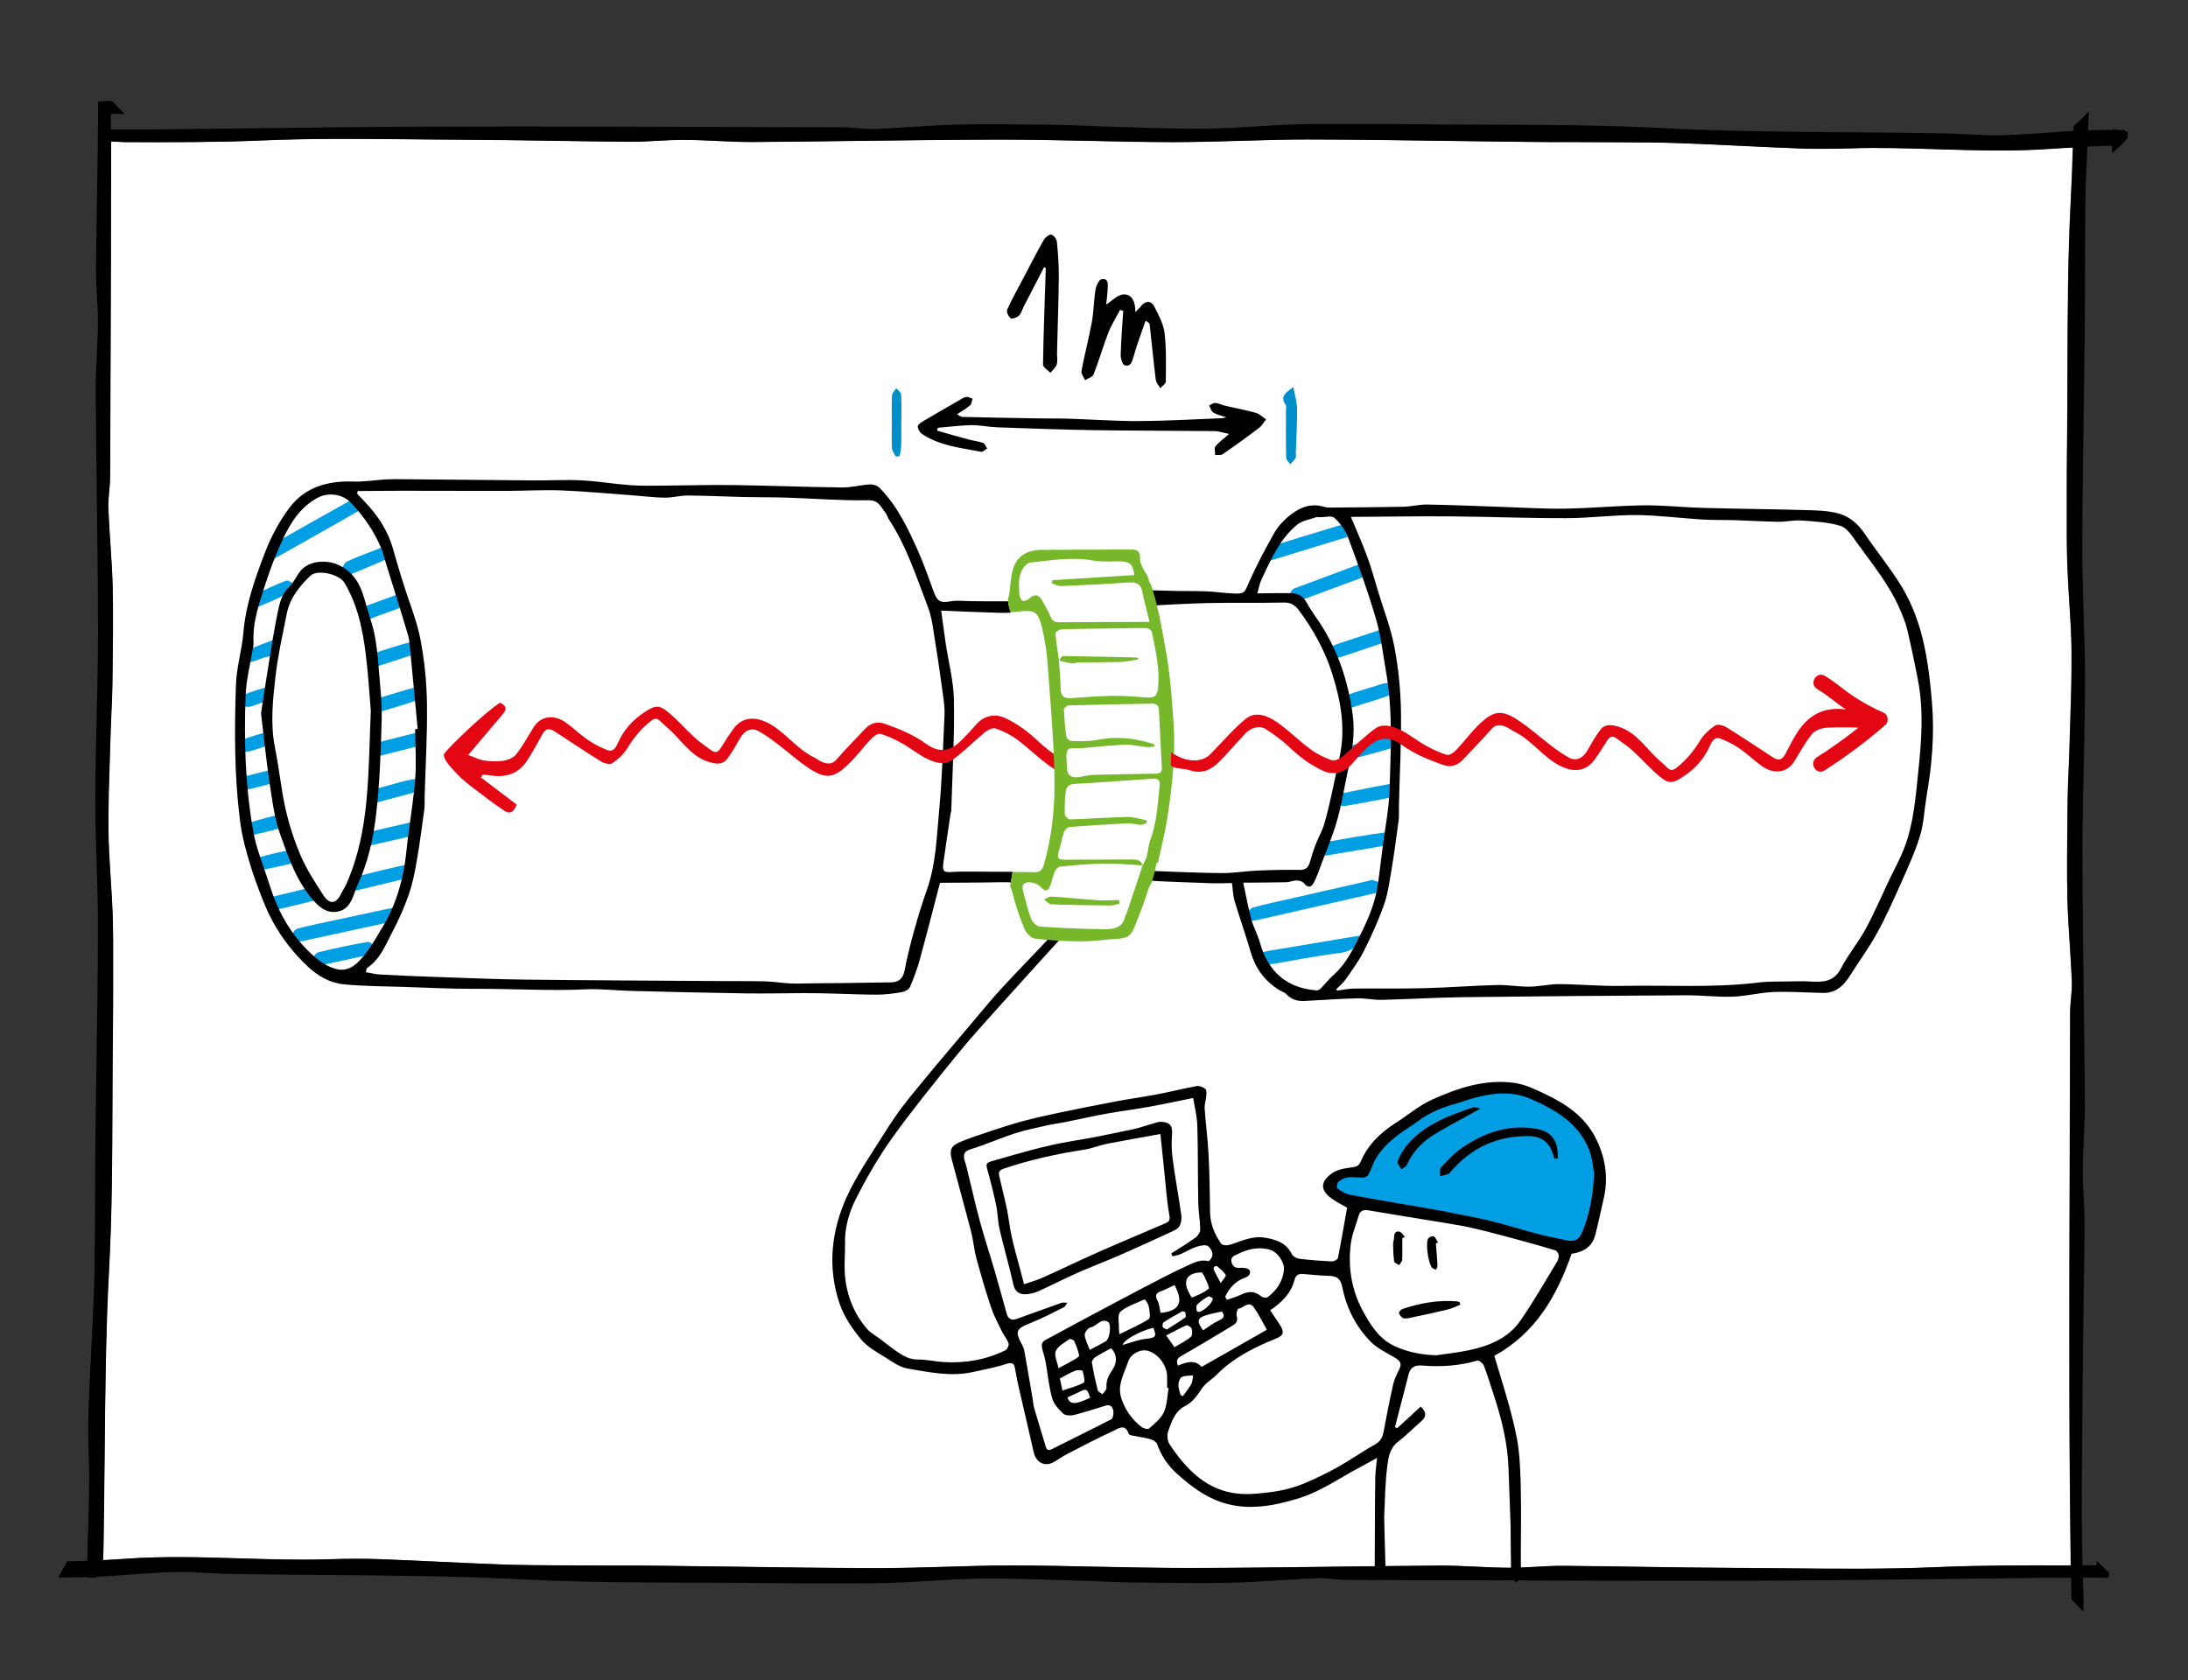 <?xml version="1.0" encoding="utf-8"?>
<!-- Generator: Adobe Illustrator 27.0.1, SVG Export Plug-In . SVG Version: 6.00 Build 0)  -->
<svg version="1.1" id="Vrstva_1" xmlns="http://www.w3.org/2000/svg" xmlns:xlink="http://www.w3.org/1999/xlink" x="0px" y="0px"
	 viewBox="0 0 345 265" style="enable-background:new 0 0 345 265;" xml:space="preserve">
<rect x="0" y="0" width="345" height="265" fill="#333333" stroke="none"/>
<style type="text/css">
	.st0{fill:#FFFFFF;}
	.st1{fill:#009FE3;}
	.st2{fill:#9D9D9C;}
	.st3{fill:#E30613;}
	.st4{fill:#76B82A;}
	.st5{fill:#008ECA;}
</style>
<g>
	<g>
		<path class="st0" d="M305.55,23.52c-4.54-0.14-9.24-0.29-13.86-0.14c-3.02,0.1-5.65,0.1-8.03,0.01c-3.03-0.11-6.06-0.26-9.08-0.4
			c-3.23-0.16-6.46-0.31-9.7-0.43c-3.03-0.11-6.12-0.12-9.1-0.14l-2.67-0.01c-1.83-0.01-3.66-0.01-5.5-0.02
			c-2.38,0-4.76,0-7.14-0.03c-3.92-0.04-7.84-0.1-11.75-0.15c-7.37-0.11-14.99-0.21-22.49-0.23c-3.51,0-7.09,0.1-10.55,0.21
			c-3.47,0.11-7.06,0.2-10.59,0.21c-4.41-0.01-8.89-0.11-13.22-0.2c-4.62-0.1-9.4-0.2-14.1-0.2c-7.44,0.01-15.01,0.11-22.32,0.2
			c-5.51,0.07-11.02,0.14-16.53,0.18c-1.97,0.02-3.98-0.08-5.92-0.17c-1.69-0.08-3.43-0.16-5.14-0.17
			c-1.41-0.01-2.84,0.07-4.23,0.15c-1.41,0.08-2.87,0.16-4.31,0.15c-4.16-0.03-8.31-0.09-12.47-0.16c-4.52-0.07-9.2-0.14-13.8-0.16
			c-2.54-0.01-5.08-0.04-7.62-0.06c-8.01-0.08-16.28-0.17-24.36,0.18c-7.02,0.3-14.11,0.28-20.98,0.26l-0.39,0l-2.21-0.1
			c0,13.66-0.05,27.45-0.11,40.84l-0.05,12.14c0,0.75-0.08,1.51-0.15,2.24c-0.09,0.89-0.17,1.73-0.13,2.56
			c0.07,1.85,0.2,3.73,0.32,5.55c0.16,2.36,0.32,4.79,0.37,7.2c0.1,4.3,0.04,8.68-0.02,12.91l-0.03,2.44
			c-0.02,1.38-0.08,2.78-0.15,4.13c-0.05,1-0.1,2-0.12,3c-0.04,1.38-0.09,2.75-0.13,4.13c-0.13,3.73-0.26,7.59-0.22,11.37
			c0.02,2.56,0.19,5.17,0.35,7.7c0.12,1.84,0.24,3.75,0.31,5.63c0.09,2.63,0.09,5.3,0.08,7.89c0,0.85,0,1.71,0,2.56
			c0,2.66-0.01,5.33-0.04,7.99c-0.05,3.77-0.06,7.54-0.07,11.32c-0.03,8.57-0.06,17.42-0.52,26.07
			c-0.54,10.06-0.63,20.28-0.72,30.17c-0.04,4.62-0.08,9.23-0.17,13.85c-0.01,0.69-0.04,1.37-0.08,2.06
			c1.12-0.06,2.22-0.12,3.32-0.2c6.11-0.45,12.29-0.26,18.27-0.08c4.6,0.14,9.35,0.29,14.03,0.14c3.05-0.1,5.71-0.1,8.13-0.01
			c3.07,0.11,6.13,0.26,9.19,0.4c3.27,0.16,6.54,0.31,9.82,0.43c3.06,0.11,6.19,0.12,9.22,0.14l2.7,0.01
			c1.85,0.01,3.71,0.01,5.56,0.02c2.41,0,4.82,0,7.23,0.03c3.95,0.04,7.91,0.1,11.86,0.15c7.47,0.11,15.2,0.21,22.8,0.23
			c3.54-0.01,7.19-0.1,10.69-0.21c3.51-0.11,7.14-0.22,10.7-0.21c4.46,0.01,9,0.11,13.38,0.2c4.68,0.1,9.52,0.19,14.27,0.2
			c7.53-0.01,15.19-0.11,22.6-0.2c5.58-0.07,11.15-0.14,16.73-0.18c1.99-0.02,4.03,0.08,5.99,0.17c1.71,0.08,3.47,0.16,5.2,0.17
			c1.42,0,2.87-0.07,4.28-0.15c1.43-0.08,2.9-0.17,4.36-0.15c4.21,0.03,8.41,0.09,12.62,0.16c4.58,0.07,9.31,0.14,13.96,0.16
			c2.57,0.01,5.14,0.04,7.71,0.06c8.1,0.08,16.48,0.17,24.66-0.18c7.03-0.3,14.13-0.29,21-0.26c-0.09-7.99-0.18-16.13-0.2-24.17
			c-0.04-16.49,0.02-33.25,0.07-49.45l0.04-13.56c0-0.77,0.07-1.55,0.14-2.3c0.08-0.91,0.17-1.78,0.13-2.64
			c-0.08-1.9-0.2-3.82-0.32-5.69c-0.16-2.42-0.32-4.92-0.38-7.4c-0.1-4.42-0.04-8.92,0.01-13.27l0.03-2.48
			c0.02-1.42,0.08-2.85,0.14-4.24c0.05-1.03,0.09-2.05,0.12-3.08c0.04-1.42,0.08-2.83,0.13-4.25c0.12-3.83,0.25-7.78,0.22-11.67
			c-0.02-2.63-0.19-5.31-0.36-7.91c-0.12-1.89-0.24-3.84-0.31-5.77c-0.09-2.7-0.09-5.45-0.08-8.11l0-2.61
			c-0.01-2.73,0.01-5.47,0.04-8.2c0.05-3.87,0.06-7.74,0.07-11.61c0.02-8.79,0.05-17.89,0.51-26.77c0.13-2.55,0.24-5.25,0.33-8.47
			c-1.09,0.06-2.18,0.11-3.26,0.19C317.57,23.89,311.46,23.7,305.55,23.52z"/>
	</g>
	<polygon class="st1" points="215.19,184.42 217,180 223,176 229,173 233.42,172.16 237,172 243,173 248,176 251,180 252.44,184.42 
		251.33,190.23 250,195 249,197 244,196 230,192 215.19,189.74 211,189 210,188 210,186.6 210,186 211.21,185.51 213,185 	"/>
	<path d="M251.51,179.31c-1.68-3.21-4.54-5.17-7.7-6.68c-1.6-0.77-3.28-1.59-5-1.84c-4.6-0.65-8.91,0.79-13.01,2.64
		c-2.06,0.93-3.84,2.48-5.77,3.7c-2.41,1.53-4.37,3.46-5.5,6.11c-0.33,0.78-0.85,0.8-1.58,0.9c-1.03,0.13-2.18,0.35-2.98,0.94
		c-1.75,1.29-1.88,2.61,0.05,3.98c0.84,0.59,1.77,1.05,2.39,1.41c-0.49,2.73-0.93,5.34-1.45,7.94c-0.05,0.24-0.61,0.54-0.93,0.53
		c-1.71-0.08-3.43-0.2-5.13-0.41c-0.43-0.05-1.02-0.36-1.19-0.71c-0.89-1.81-2.47-2.32-4.27-2.62c-2.05-0.35-3.79,0.61-5.63,1.15
		c-0.38,0.11-1.09,0.05-1.26-0.2c-1.02-1.49-1.73-3.11-1.75-4.98c-0.04-3.04-0.08-6.08-0.24-9.11c-0.12-2.41-0.45-4.81-0.61-7.21
		c-0.05-0.66,0.2-1.34,0.25-2.01c0.03-0.37,0.08-0.91-0.12-1.08c-0.36-0.29-0.94-0.55-1.36-0.47c-2.13,0.38-4.23,0.92-6.35,1.32
		c-2.1,0.4-4.22,0.68-6.32,1.08c-3.07,0.58-6.13,1.19-9.19,1.83c-1.89,0.4-3.78,0.82-5.65,1.32c-1.75,0.47-3.47,1.04-5.18,1.61
		c-1.53,0.51-3.08,1.01-4.57,1.63c-1.54,0.65-1.79,1.26-1.36,2.89c0.99,3.76,2.05,7.51,3.02,11.28c0.36,1.39,0.47,2.84,0.84,4.22
		c0.7,2.59,1.46,5.17,2.31,7.72c0.44,1.31,1.1,2.54,1.71,3.79c0.32,0.65,0.83,1.23,1.05,1.9c0.1,0.28-0.21,0.94-0.5,1.08
		c-3.06,1.5-6.32,2.06-9.71,1.86c-1.34-0.08-2.68-0.41-4.01-0.4c-1.3,0.02-2.31-0.51-3.29-1.19c-0.95-0.65-1.84-1.38-2.76-2.07
		c-0.69-0.52-1.51-0.94-2.06-1.59c-2.22-2.59-3.34-5.66-3.51-9.05c-0.07-1.47,0.08-2.95,0.05-4.42c-0.05-2.48,0.62-4.85,1.69-6.97
		c1.69-3.34,3.58-6.63,5.76-9.68c3.21-4.47,6.69-8.75,10.16-13.03c2.19-2.71,4.56-5.28,6.88-7.88c3.04-3.4,6.12-6.77,9.18-10.15
		c0.11-0.12,0.28-0.31,0.47-0.53c-0.62-0.06-1.24-0.07-1.86-0.04c-0.36,0.41-0.64,0.72-0.81,0.9c-2.23,2.36-4.5,4.68-6.7,7.06
		c-1.45,1.58-2.82,3.23-4.2,4.87c-3.5,4.16-7.04,8.3-10.46,12.53c-1.52,1.87-2.88,3.89-4.16,5.94c-1.98,3.15-4.12,6.25-5.66,9.61
		c-2.46,5.39-3.08,11.13-1.16,16.83c0.69,2.04,2,3.97,3.38,5.66c1.02,1.24,2.59,2.07,4,2.96c1.05,0.67,2.17,1.46,3.36,1.66
		c3.43,0.58,6.88,1.34,10.39,0.53c1.72-0.4,3.47-0.69,5.14-1.25c1.03-0.34,1.29-0.05,1.43,0.86c0.17,1.06,0.4,2.1,0.64,3.15
		c0.75,3.28,1.53,6.56,2.27,9.85c0.39,1.75,1.79,2.44,3.29,1.55c0.68-0.4,1.32-0.86,2.02-1.22c2.39-1.23,4.77-2.5,7.22-3.61
		c0.74-0.34,1.89-1.29,2.44,0.4c0.04,0.14,0.3,0.25,0.48,0.29c0.97,0.2,1.95,0.31,2.9,0.57c0.42,0.12,0.99,0.43,1.12,0.78
		c0.65,1.85,1.67,3.37,3.13,4.69c2.11,1.9,4.35,3.6,7.05,4.51c4.16,1.39,8.39,0.54,12.32-0.69c3.34-1.05,6.34-3.18,9.48-4.84
		c0.82-0.43,1.64-0.89,2.7-1.47c-0.11,1.2-0.26,2.13-0.28,3.06c-0.06,2.74-0.07,12.49-0.09,15.23c0,0.15,0.05,0.38,0.15,0.43
		c0.36,0.17,0.83,0.48,1.11,0.36c0.26-0.11,0.44-0.68,0.45-1.05c0.02-0.58-0.23-8.16-0.21-8.74c0.12-2.74,0.15-5.5,0.51-8.22
		c0.17-1.25,0.41-2.65,1.63-3.59c1.31-1.01,2.49-2.2,3.73-3.29c0.85-0.75,0.77-1.46-0.12-2.29c-1.25,1.15-2.48,2.28-3.71,3.42
		c-0.11-0.07-0.22-0.14-0.34-0.2c0.21-0.82,0.42-1.64,0.63-2.45c0.5-1.92,1.01-3.83,1.49-5.76c0.3-1.2,0.96-1.59,2.24-1.48
		c2.9,0.24,5.78,0.04,8.61-0.78c0.26-0.08,0.9,0.42,1.04,0.78c0.62,1.63,1.13,3.31,1.67,4.97c1.19,3.65,2.08,7.35,2.22,11.21
		c0.11,3.03,0.21,6.07,0.33,9.1c0.03,0.68,0,7.38,0.15,8.03c0.09,0.36,0.5,0.64,0.77,0.95c0.23-0.33,0.48-0.64,0.68-0.98
		c0.07-0.12,0.05-0.31,0.04-0.47c-0.14-5.14,0.37-16.3-0.66-21.4c-0.36-1.79-0.79-3.56-1.28-5.31c-0.73-2.6-1.53-5.17-2.27-7.63
		c6.49-3.57,9.85-9.39,12.19-16.1c1.74-0.24,3.22-1.01,3.73-2.96c0.48-1.89,0.89-3.79,1.32-5.69
		C253.67,185.63,253.11,182.37,251.51,179.31z M196.24,201.54c0.68-0.25,1.02-0.62,0.8-1.18c-0.11-0.27-0.8-0.44-1.22-0.41
		c-0.74,0.05-1.33,0.06-1.61-0.8c-0.29-0.9,0.38-1.09,0.93-1.36c1.67-0.81,3.37-1.24,5.24-0.64c0.99,0.32,2.2,1.88,2.07,3.16
		c-0.19,1.77-1.12,3.18-2.53,4.24c-0.21,0.16-0.77,0.12-0.99-0.06c-1.06-0.85-1.95-0.93-3.25-0.3c-0.71,0.34-1.48,0.55-2.22,0.81
		c-0.09-0.16-0.18-0.33-0.27-0.49C193.81,203.14,194.8,202.06,196.24,201.54z M185.73,215.38c-0.27-0.73-0.19-1.11,0.5-1.5
		c2.71-1.54,5.36-3.16,8.03-4.76c0.57-0.34,1.01-0.72,0.74-1.54c-0.11-0.34,0.1-1.15,0.25-1.17c0.81-0.11,1.65-1.34,2.45-0.22
		c0.79,1.11,1.39,2.36,2.06,3.53c-3.41,1.94-6.78,3.86-10.3,5.86C188.42,214.37,187.08,214.82,185.73,215.38z M188.12,216.92
		c-0.08,0.46-0.06,0.98-0.28,1.37c-0.37,0.68-0.89,1.29-1.35,1.92c-0.12-0.07-0.23-0.15-0.35-0.22c-0.12-0.54-0.35-1.07-0.33-1.6
		c0.02-0.43,0.22-1.06,0.54-1.22C186.86,216.92,187.53,216.99,188.12,216.92z M183.47,208.55c0.95-0.62,1.94-1.18,2.94-1.73
		c0.11-0.06,0.45,0.07,0.48,0.18c0.07,0.25,0.14,0.69,0.01,0.78c-0.94,0.67-1.93,1.27-2.92,1.9c-0.28-0.16-0.6-0.23-0.64-0.38
		C183.28,209.07,183.32,208.65,183.47,208.55z M182.99,207.06c-0.15-0.64-0.17-1.35-0.46-1.9c-0.44-0.81-0.29-1.21,0.55-1.52
		c0.7-0.26,1.37-0.62,2.11-0.97C186.7,205.43,185.96,206.79,182.99,207.06z M187.08,209.02c0.18-0.08,0.76,0.3,0.83,0.55
		c0.11,0.4,0.11,1.08-0.14,1.29c-0.76,0.61-1.66,1.06-2.58,1.61c-0.39-0.55-0.75-1.05-1.31-1.85
		C185.02,210.04,186.02,209.47,187.08,209.02z M189.51,200.68c0.04,0.07,0.3,0.38,0.45,0.74c0.26,0.62,0.81,1.68,0.63,1.83
		c-0.75,0.63-1.72,1.01-2.65,1.4c-0.05,0.02-0.45-0.71-0.63-1.11C186.54,201.86,187.28,200.69,189.51,200.68z M190.67,207.29
		c0.63-0.17,1.27-0.29,1.99-0.45c0.38,0.54,0.53,0.95-0.36,1.36c-0.92,0.42-1.75,1.07-2.61,1.62
		C188.58,208.23,188.77,207.79,190.67,207.29z M191.42,199.83c0.07-0.11,0.41-0.21,0.49-0.14c0.49,0.43,1.05,0.85,1.36,1.4
		c0.11,0.19-0.45,0.75-0.79,1.27c-0.43-0.81-0.75-1.39-1.04-1.98C191.35,200.22,191.33,199.96,191.42,199.83z M188.81,206.86
		c-0.19-0.12-0.25-0.88-0.07-1.07c0.5-0.53,1.13-0.95,1.77-1.32c0.16-0.09,0.54,0.19,0.73,0.27
		C191.23,205.65,189.3,207.18,188.81,206.86z M175.21,223.85c-3.09,1.6-6.22,3.11-9.32,4.68c-0.61,0.31-0.84,0.17-1.02-0.45
		c-0.58-1.97-1.21-3.93-1.78-5.91c-0.16-0.53-0.19-1.1-0.28-1.65c-0.43-2.5-0.85-5-1.3-7.5c-0.05-0.3-0.17-0.61-0.32-0.88
		c-1.2-2.15-0.98-2.59,1.25-3.46c1.83-0.71,3.57-1.65,5.33-2.52c0.18-0.09,0.27-0.36,0.51-0.7c-0.42,0-0.68-0.07-0.9,0.01
		c-2.37,0.84-4.73,1.7-7.1,2.55c-0.79,0.28-1.32-0.02-1.54-0.82c-0.67-2.36-1.3-4.73-1.99-7.08c-0.74-2.53-1.58-5.03-2.26-7.57
		c-0.77-2.85-1.4-5.73-2.11-8.59c-0.08-0.35-0.23-0.68-0.31-1.02c-0.18-0.83-0.09-1.35,0.94-1.67c2.36-0.73,4.64-1.75,6.99-2.51
		c1.64-0.54,3.35-0.87,5.04-1.26c0.96-0.22,1.95-0.34,2.91-0.53c2.16-0.43,4.31-0.93,6.48-1.32c2.26-0.41,4.54-0.69,6.79-1.1
		c2.22-0.4,4.42-0.88,6.92-1.38c0.24,1.5,0.61,2.92,0.65,4.35c0.12,4.08,0.07,8.16,0.15,12.23c0.03,1.39,0.3,2.78,0.31,4.18
		c0,0.42-0.37,0.98-0.74,1.25c-1.23,0.89-2.54,1.68-3.82,2.5c0.06,0.15,0.12,0.3,0.18,0.46c0.43-0.11,0.87-0.17,1.27-0.34
		c0.83-0.36,1.61-0.87,2.47-1.15c0.6-0.2,1.55-0.4,1.89-0.1c0.67,0.6,1.07,1.54,0.08,2.36c-1.38-0.37-2.57,0.34-3.74,0.88
		c-2.19,1.01-4.34,2.14-6.48,3.26c-3.34,1.75-6.67,3.52-9.99,5.3c-1.84,0.98-3.67,2-5.52,2.98c-0.77,0.41-0.61,1.01-0.45,1.65
		c0.16,0.61,0.36,1.21,0.47,1.82c0.34,1.91,0.51,3.86,1.03,5.71c0.26,0.92,1.03,1.77,1.76,2.45c0.35,0.32,1.18,0.34,1.71,0.2
		c1.68-0.42,3.32-0.99,4.98-1.48c0.8-0.24,1.14,0.32,1.21,0.93C175.62,223.01,175.48,223.7,175.21,223.85z M180.77,211.14
		c-1.28,0.13-2.51,0.64-3.72,0.97c-0.03-0.62,2.54-2.18,4.81-2.7C182.43,210.8,182.19,210.99,180.77,211.14z M169.58,216.16
		c0.33-0.13,1.1-0.06,1.13,0.07c0.18,0.6,0.4,1.7,0.18,1.83c-1.02,0.56-2.19,0.84-3.37,1.25c-0.18-0.86-0.28-1.35-0.4-1.91
		C167.89,216.99,168.71,216.51,169.58,216.16z M166.9,215.79c-0.19-1.02-0.72-2.04-0.43-2.71c0.34-0.79,1.36-1.3,2.14-1.87
		c0.13-0.09,0.68,0.1,0.76,0.28c0.34,0.73,0.63,1.51,0.79,2.3c0.03,0.17-0.53,0.5-0.86,0.69
		C168.56,214.91,167.79,215.3,166.9,215.79z M170.09,219.57c1.23-0.62,1.33-0.58,1.8,0.87c-2.3,1.12-3.2,1.13-3.58-0.05
		C168.89,220.11,169.5,219.86,170.09,219.57z M171.83,212.9c-0.32-0.89-0.74-1.61-0.8-2.36c-0.03-0.39,0.54-1.12,0.93-1.19
		c0.98-0.18,1.62-1.52,2.74-0.88c0.59,0.34,0.31,2.64-0.31,3.04C173.63,211.98,172.81,212.37,171.83,212.9z M175.42,216.02
		c-0.61,0.89-1.05,1.73-0.95,2.86c0.03,0.31-0.41,0.67-0.63,1.01c-0.26-0.21-0.68-0.37-0.75-0.62c-0.36-1.44-0.68-2.89-0.92-4.36
		c-0.04-0.26,0.25-0.69,0.51-0.85c0.79-0.51,1.63-0.93,2.52-1.42C176.1,213.52,176.23,214.83,175.42,216.02z M176.43,209.64
		c0.04-0.94-0.28-2.29,0.22-2.74c0.96-0.89,2.38-1.29,3.62-1.88c0.1-0.05,0.3-0.07,0.33-0.02c0.21,0.36,0.49,0.73,0.55,1.12
		c0.1,0.64,0.3,1.71,0.01,1.9c-1.41,0.9-2.97,1.58-4.65,2.41C176.46,209.95,176.43,209.8,176.43,209.64z M181.19,225.29
		c-0.19,0.17-0.89,0-1.19-0.23c-1.5-1.16-2.55-2.65-3.17-4.46c-0.74-2.16,0.44-3.94,1.05-5.84c0.38-1.2,1.91-2.04,3.1-1.72
		c1.63,0.44,3.04,2.3,3.05,4.04c0,0.6,0,1.2,0,1.79l0.23,0.04c-0.22,1.28-0.22,2.67-0.74,3.81
		C183.05,223.74,182.05,224.52,181.19,225.29z M220.64,215.94c-0.39,0.78-0.78,1.58-0.97,2.41c-0.56,2.48-1.05,4.97-1.51,7.47
		c-0.17,0.93-0.53,1.55-1.41,2.03c-1.94,1.07-3.74,2.37-5.67,3.45c-1.79,1-3.65,1.91-5.54,2.7c-2.58,1.08-5.3,1.43-8.11,1.61
		c-3.96,0.24-7.15-1.14-9.84-3.85c-1.18-1.19-2.23-2.55-3.16-3.95c-0.35-0.52-0.46-1.46-0.24-2.06c0.54-1.51,1.06-3.17,2.62-3.97
		c1.27-0.65,1.97-1.69,2.72-2.82c0.56-0.84,1.55-1.38,2.28-2.12c2.65-2.68,5.91-4.33,9.35-5.71c1.25-0.5,1.39-1.04,0.65-2.18
		c-0.49-0.75-0.99-1.49-1.53-2.3c1.94-1.3,3.29-2.74,3.82-4.74c0.23-0.88,0.68-1.04,1.44-0.98c1.39,0.12,2.78,0.26,4.18,0.3
		c1.14,0.04,1.67,0.53,1.9,1.67c0.67,3.34,2.15,6.33,4.55,8.75c0.97,0.97,2.29,1.62,3.51,2.32
		C220.47,214.44,221.2,214.8,220.64,215.94z M245.52,198.98c-1.92,3.15-3.74,6.38-5.85,9.39c-1.88,2.68-4.83,3.89-7.95,4.56
		c-1.74,0.38-3.52,0.55-5.29,0.82c-2.3-0.09-4.47-0.49-6.53-1.45c-2.46-1.15-3.81-3.33-5.02-5.57c-1.78-3.29-2.35-6.87-1.89-10.55
		c0.19-1.51,0.82-2.96,1.24-4.45c0.22-0.77,0.75-0.97,1.48-0.85c2.77,0.46,5.53,0.92,8.3,1.37c2.19,0.36,4.38,0.69,6.56,1.09
		c1.39,0.26,2.77,0.61,4.14,0.95c1.72,0.43,3.43,0.9,5.14,1.37c1.79,0.49,3.58,0.98,5.36,1.53c0.25,0.08,0.52,0.47,0.56,0.75
		C245.8,198.27,245.7,198.69,245.52,198.98z M249.49,194.32c-0.49,1.19-1.24,1.57-2.44,1.3c-1.42-0.32-2.86-0.56-4.27-0.93
		c-2.52-0.66-5.01-1.44-7.53-2.08c-1.99-0.5-4.02-0.85-6.03-1.26c-0.88-0.18-1.77-0.37-2.66-0.52c-4.57-0.79-9.14-1.55-13.7-2.4
		c-0.71-0.13-1.38-0.58-2-1c-0.13-0.09-0.07-0.81,0.14-1c0.73-0.68,1.63-0.84,2.65-0.76c2.03,0.15,2,0.09,2.73-1.79
		c0.81-2.06,2.34-3.57,4.06-4.89c1.04-0.8,2.19-1.44,3.24-2.23c1.77-1.34,3.77-2.12,5.88-2.71c1.02-0.29,2.02-0.67,3.05-0.94
		c2.9-0.77,5.91-1.03,8.65,0.16c3.87,1.68,7.6,3.79,9.29,8.02c0.56,1.41,0.64,3,0.81,3.81C251.17,188.76,250.61,191.6,249.49,194.32
		z"/>
	<g>
		<path class="st1" d="M197.43,145.22c-0.23-0.22-0.88-0.61-0.83-0.85c0.11-0.47,0.53-1.12,0.95-1.24c2.19-0.6,4.42-1.06,6.63-1.56
			c3.85-0.88,7.7-1.75,11.55-2.63c0.23-0.05,0.5-0.2,0.69-0.14c0.54,0.18,1.33,0.32,1.52,0.72c0.34,0.73-0.33,1.14-0.99,1.31
			c-1.2,0.3-2.41,0.56-3.61,0.83c-4.9,1.12-9.8,2.24-14.7,3.35C198.34,145.09,198.02,145.12,197.43,145.22z"/>
		<path class="st1" d="M55.72,78.85c-0.05-0.03-0.09-0.07-0.13-0.12c-4.21,2.35-8.4,4.72-12.59,7.1c0.08,0.15,0.08,0.35,0.01,0.51
			c-0.02,0.06-0.03,0.07-0.01,0.03c-0.01,0.03-0.03,0.07-0.04,0.1c-0.03,0.07-0.06,0.14-0.08,0.2c-0.05,0.12-0.09,0.24-0.14,0.36
			c-0.1,0.26-0.19,0.51-0.28,0.77c-0.05,0.13-0.1,0.26-0.15,0.4c0.35,0.13,0.77,0.01,1.17-0.22c4.49-2.53,8.98-5.06,13.46-7.63
			c0.15-0.09,0.28-0.22,0.39-0.35C56.8,79.61,56.28,79.21,55.72,78.85z"/>
		<path class="st1" d="M62.43,143.23c-0.26-0.05-0.57-0.03-0.88,0.03c-0.28,0.05-0.55,0.1-0.82,0.16c-2.54,0.55-5.08,1.09-7.62,1.64
			c-2.07,0.45-4.15,0.85-6.2,1.4c-0.42,0.11-0.9,0.76-0.97,1.22c-0.04,0.28,0.64,0.67,0.86,0.88c0.57-0.09,0.8-0.12,1.04-0.17
			c3.16-0.68,6.33-1.37,9.49-2.06c1.5-0.33,3-0.65,4.5-0.98C62.07,144.66,62.28,143.95,62.43,143.23z"/>
		<path class="st1" d="M214.01,147.62c-3.71,0.62-7.41,1.24-11.12,1.87c-1.34,0.23-2.7,0.39-4,0.74c-0.31,0.08-0.53,0.51-0.77,0.88
			c0.15,0.24,0.3,0.49,0.45,0.74c0.2,0.14,0.4,0.28,0.62,0.38c0.21,0.1,0.54-0.05,0.82-0.09c3.71-0.62,7.4-1.37,11.12-1.82
			c1.89-0.23,3.16-1.1,4.38-2.82C214.85,147.56,214.42,147.56,214.01,147.62z"/>
		<path class="st1" d="M199.62,88.45c0.17-0.65,0.25-1.24,0.47-1.77c0.11-0.27,0.44-0.55,0.72-0.64c3.57-1.11,7.16-2.2,10.74-3.28
			c0.72-0.22,1.5-0.35,1.76,0.61c0.24,0.86-0.43,1.19-1.12,1.4c-3.88,1.19-7.76,2.39-11.65,3.57
			C200.27,88.43,199.95,88.42,199.62,88.45z"/>
		<path class="st1" d="M204.17,94.93c-0.24-0.21-0.73-0.46-0.84-0.82c-0.09-0.3,0.2-0.79,0.45-1.1c0.18-0.22,0.55-0.3,0.85-0.41
			c3.13-1.17,6.27-2.34,9.41-3.5c0.33-0.12,0.72-0.32,1.03-0.24c0.38,0.09,0.88,0.35,0.99,0.66c0.11,0.3-0.18,0.77-0.37,1.13
			c-0.08,0.15-0.32,0.22-0.51,0.29c-3.4,1.27-6.8,2.53-10.2,3.79C204.8,94.8,204.6,94.83,204.17,94.93z"/>
		<path class="st1" d="M218.83,133.29c0-0.65-0.02-1.31-0.07-1.96c-0.12-0.04-0.24-0.06-0.34-0.05c-3.16,0.44-6.31,0.96-9.45,1.56
			c-0.39,0.08-0.98,0.77-0.94,1.11c0.05,0.42,0.67,0.76,0.92,1.01c3.49-0.59,6.65-1.1,9.79-1.65
			C218.77,133.31,218.8,133.3,218.83,133.29z"/>
		<path class="st1" d="M50.28,152.3c-0.27-0.23-0.91-0.54-0.95-0.91c-0.04-0.38,0.45-1.1,0.82-1.19c2.59-0.64,5.21-1.19,7.84-1.65
			c0.37-0.06,0.84,0.49,1.27,0.76c-0.29,0.42-0.51,1.11-0.88,1.2C55.79,151.15,53.17,151.68,50.28,152.3z"/>
		<path class="st1" d="M219.89,123.48c0.2,2.06,0.11,2.17-1.59,2.49c-2.04,0.38-4.07,0.81-6.11,1.12c-0.49,0.08-1.21-0.04-1.51-0.36
			c-0.54-0.57-0.28-1.33,0.46-1.5C214.04,124.59,216.96,124.06,219.89,123.48z"/>
		<path class="st1" d="M66.04,129.65c-0.34-0.14-0.78-0.08-1.2,0.02c-1.9,0.43-3.8,0.87-5.7,1.32c-1.69,0.39-1.83,0.61-1.58,2.54
			c2.64-0.6,5.2-1.18,7.75-1.77c0.17-0.04,0.35-0.09,0.51-0.14C65.83,130.95,65.9,130.3,66.04,129.65z"/>
		<path class="st1" d="M55.6,140.44c0.15-0.54,0.21-1.06,0.43-1.51c0.16-0.33,0.46-0.74,0.78-0.82c2.08-0.56,4.18-1.05,6.28-1.53
			c0.7-0.16,1.53-0.34,1.78,0.63c0.24,0.95-0.51,1.25-1.24,1.43c-2.48,0.61-4.96,1.21-7.45,1.8
			C56.01,140.48,55.81,140.44,55.6,140.44z"/>
		<path class="st1" d="M218.3,99.11c0.38,2.08,0.38,2.08-1.31,2.65c-1.78,0.59-3.55,1.19-5.33,1.78c-0.72,0.24-1.51,0.41-1.81-0.51
			c-0.3-0.92,0.43-1.26,1.15-1.5C213.41,100.72,215.82,99.93,218.3,99.11z"/>
		<path class="st1" d="M65.31,101.09c-0.01,0-0.02,0-0.04,0c-2.4,0.66-4.77,1.45-7.21,2.21c0.15,0.75,0.28,1.36,0.43,2.1
			c2.32-0.74,4.59-1.44,6.81-2.23V101.09z"/>
		<path class="st1" d="M50.54,140.79c-0.44-0.98-1.13-0.98-2.03-0.73c-1.68,0.47-3.4,0.83-5.1,1.26c-0.54,0.13-1.1,0.32-1.26,0.8
			c0.17,0.43,0.34,0.87,0.5,1.31c0.35,0.16,0.81,0.08,1.24-0.02c2.4-0.56,4.79-1.16,7.37-1.79
			C50.94,141.25,50.66,141.06,50.54,140.79z"/>
		<path class="st1" d="M66.3,115.44c-0.17,0.01-0.36,0.05-0.54,0.09c-1.51,0.38-3.02,0.76-4.53,1.14c-1.91,0.48-1.91,0.48-2.21,2.76
			c2.53-0.64,4.92-1.24,7.3-1.85c0.18-0.05,0.35-0.1,0.5-0.17C66.61,116.76,66.42,116.11,66.3,115.44z"/>
		<path class="st1" d="M66.23,123.09c-0.34-0.17-0.79-0.26-1.09-0.2c-1.6,0.3-3.16,0.79-4.74,1.21c-1.85,0.49-1.85,0.49-1.93,2.72
			c2.48-0.66,4.86-1.3,7.23-1.94c0.17-0.05,0.33-0.11,0.48-0.18C66.22,124.16,66.24,123.62,66.23,123.09z"/>
		<path class="st1" d="M66.34,109.99c-0.02-0.23-0.04-0.46-0.07-0.69c0-0.02-0.01-0.09-0.01-0.09c-0.01-0.05-0.02-0.11-0.03-0.16
			c-0.02-0.12-0.05-0.24-0.07-0.36c-0.02-0.11-0.01-0.21,0.03-0.3c-0.15-0.06-0.29-0.1-0.41-0.07c-2.26,0.59-4.48,1.31-6.76,1.99
			c0.08,0.71,0.14,1.33,0.23,2.15c2.46-0.75,4.79-1.4,7.07-2.2c0.01-0.01,0.02-0.02,0.04-0.03
			C66.35,110.15,66.35,110.07,66.34,109.99z"/>
		<path class="st1" d="M212.5,111.79c-0.3-0.27-0.92-0.61-0.88-0.83c0.09-0.49,0.42-1.17,0.82-1.33c1.44-0.58,2.95-0.97,4.43-1.43
			c0.57-0.18,1.14-0.42,1.72-0.47c0.35-0.03,1.03,0.25,1.04,0.42c0.03,0.49-0.08,1.34-0.36,1.44
			C217.1,110.38,214.89,111.03,212.5,111.79z"/>
		<path class="st1" d="M213.19,119.7c-0.3-0.26-0.89-0.54-0.94-0.89c-0.05-0.37,0.34-1.08,0.67-1.18c2.1-0.64,4.23-1.19,6.37-1.65
			c0.33-0.07,1.05,0.4,1.13,0.74c0.08,0.33-0.33,1.07-0.67,1.17C217.66,118.55,215.53,119.07,213.19,119.7z"/>
		<path class="st1" d="M60.94,86.35c-0.12-0.04-0.23-0.06-0.33-0.05c-0.54,0.03-1.07,0.3-1.58,0.5c-1.45,0.57-2.92,1.1-4.32,1.76
			c-0.36,0.17-0.7,0.78-0.71,1.19c-0.01,0.31,0.52,0.64,0.87,1.02c2.26-0.95,4.36-1.8,6.42-2.74
			C61.13,87.48,61.01,86.92,60.94,86.35z"/>
		<path class="st1" d="M63.65,94.75c-0.15-0.39-0.25-0.78-0.31-1.18c-0.41,0.12-0.7,0.19-0.97,0.29c-1.53,0.56-3.06,1.14-4.6,1.68
			c-0.65,0.22-1.14,0.52-0.79,1.27c0.3,0.62,0.67,1.16,1.57,0.74c1.01-0.46,2.09-0.77,3.13-1.17c0.71-0.27,1.46-0.47,2.08-0.88
			c0.05-0.03,0.09-0.09,0.14-0.14C63.81,95.16,63.73,94.95,63.65,94.75z"/>
		<path class="st1" d="M45.91,134.03c-1.72,0.33-3.44,0.7-5.12,1.2c-0.25,0.08-0.44,0.36-0.63,0.66c0.06,0.21,0.14,0.42,0.22,0.62
			c0.01,0.03,0.05,0.1,0.05,0.12c0.02,0.05,0.04,0.09,0.06,0.14c0.04,0.09,0.08,0.17,0.12,0.26c0.2,0.12,0.4,0.21,0.57,0.18
			c2.03-0.35,4.04-0.86,6.31-1.37C46.86,135.08,47.24,133.78,45.91,134.03z"/>
		<path class="st1" d="M39.13,131.39c0.25,0.19,0.49,0.34,0.69,0.3c1.93-0.39,3.84-0.94,5.83-1.46c-0.31-0.71-0.56-1.28-0.86-1.98
			c-1.83,0.49-3.58,0.89-5.26,1.45c-0.3,0.1-0.51,0.48-0.72,0.85C38.91,130.83,39.02,131.12,39.13,131.39z"/>
		<path class="st1" d="M40.66,95.73c-0.32-0.27-0.8-0.48-0.89-0.8c-0.09-0.33,0.09-0.99,0.34-1.12c1.64-0.82,3.31-1.56,5.01-2.24
			c0.25-0.1,0.73,0.19,1.01,0.41c0.08,0.06-0.08,0.6-0.26,0.79c-0.48,0.49-0.98,1.03-1.58,1.34C43.17,94.71,41.97,95.16,40.66,95.73
			z"/>
		<path class="st1" d="M43.29,121.27c-1.56,0.39-3.13,0.76-4.7,1.17c-0.22,0.06-0.44,0.14-0.62,0.25c0.16,0.6,0.21,1.22,0.22,1.84
			c0.29,0.08,0.64,0.03,0.98-0.04c1.01-0.22,2.01-0.5,3.01-0.75C43.93,123.29,43.97,123.21,43.29,121.27z"/>
		<path class="st1" d="M39.07,102.51c-0.04,0.59-0.09,1.19-0.18,1.78c0.22,0.1,0.45,0.16,0.63,0.13c0.85-0.14,1.65-0.64,2.5-0.8
			c1.65-0.3,1.92-1.5,2.16-3.1C42.36,101.21,40.69,101.82,39.07,102.51z"/>
		<path class="st1" d="M42.62,115.27c-1.53,0.47-3,0.84-4.4,1.4c-0.06,0.03-0.11,0.08-0.17,0.13v1.54c0.28,0.14,0.56,0.25,0.82,0.22
			c0.86-0.09,1.69-0.46,2.52-0.71C43.12,117.33,43.12,117.33,42.62,115.27z"/>
		<path class="st1" d="M42.26,108.29c-1.36,0.44-2.66,0.78-3.88,1.3c-0.05,0.56-0.08,1.11-0.09,1.67c0.24,0.13,0.49,0.23,0.73,0.23
			c0.61,0,1.22-0.33,1.83-0.52C42.54,110.44,42.54,110.44,42.26,108.29z"/>
	</g>
	<path d="M159.41,139.1c0.07-0.47,0.12-0.94,0.23-1.4c0.02-0.07,0.05-0.13,0.06-0.2c-2.12-0.02-5.24-0.03-7.36-0.04
		c-0.72,0-1.44,0-2.15,0.06c-1.37,0.11-1.62-0.09-1.45-1.39c0.36-2.61,0.76-5.21,1.15-7.82c0.03-0.2,0.11-0.39,0.11-0.59
		c0.17-5.74,0.51-11.49,0.42-17.23c-0.05-3.04-0.87-6.07-1.32-9.11c-0.23-1.57-0.43-3.14-0.7-5.08c2.87,0.13,6.52,0.28,9.18,0.35
		c0.61,0.02,1.21,0,1.82-0.03c-0.25-0.57-0.39-1.17-0.43-1.79c-1.65,0.03-4.3,0-5.95-0.02c-1.05-0.01-2.12-0.15-3.13,0.03
		c-1.52,0.26-2.05,0.08-2.6-1.36c-0.79-2.07-1.48-4.18-2.37-6.21c-1.64-3.71-3.34-7.41-6.26-10.35c-0.35-0.35-1.02-0.55-1.53-0.52
		c-1.45,0.09-2.9,0.5-4.34,0.48c-5.78-0.07-11.56-0.3-17.35-0.38c-3.56-0.05-7.12,0.07-10.68,0.09c-1.8,0.01-3.6,0.06-5.4-0.07
		c-2.57-0.19-5.12-0.63-7.69-0.76c-2.51-0.13-5.04,0.03-7.56,0.01c-6.83-0.05-13.65-0.13-20.48-0.19c-0.92-0.01-1.84-0.02-2.76,0.03
		c-1.74,0.1-3.49,0.4-5.23,0.34c-3.97-0.14-7.53,0.88-9.95,4.07c-1.66,2.18-2.99,4.71-3.97,7.28c-1.53,4.02-2.98,8.1-3.34,12.47
		c-0.23,2.72-1.07,5.41-1.17,8.13c-0.25,7.09-0.27,14.18,0.6,21.25c0.17,1.37,0.41,2.74,0.76,4.08c0.51,1.94,1.06,3.87,1.75,5.75
		c0.79,2.15,1.58,4.33,2.68,6.34c1.46,2.67,3.35,5.09,5.59,7.17c1.57,1.45,3.44,2.53,5.54,2.74c3.16,0.32,6.36,0.32,9.55,0.42
		c3.74,0.12,7.49,0.32,11.23,0.3c5.85-0.03,11.69,0.36,17.54,0.08c2.33-0.11,4.69,0.19,7.03,0.25c5.98,0.15,11.95,0.3,17.93,0.39
		c3.16,0.05,6.32-0.03,9.48-0.04c1.5,0,2.99,0.03,4.49,0.07c2.32,0.05,4.64,0.18,6.96,0.17c1.3-0.01,2.62-0.18,3.9-0.4
		c0.46-0.08,1.08-0.43,1.25-0.82c0.61-1.41,1.15-2.86,1.55-4.34c1.11-4.06,2.15-8.15,3.18-12.08c3.28-0.03,6.4-0.02,9.52-0.09
		c0.25-0.01,1.45,0,1.64,0.04C159.4,139.16,159.41,139.13,159.41,139.1z M52.94,152.81c-1.23-0.34-2.44-1.1-3.4-1.96
		c-3.33-2.94-5.54-6.63-6.89-10.85c-0.66-2.06-1.42-4.1-2.06-6.17c-0.34-1.1-0.58-2.23-0.77-3.36c-1.16-6.83-1.34-13.73-1.1-20.63
		c0.09-2.62,0.78-5.23,1.2-7.84c0.03-0.2,0.07-0.4,0.06-0.59c-0.19-3.39,0.96-6.51,1.98-9.64c0.76-2.33,1.64-4.63,2.69-6.85
		c1.26-2.66,2.89-5.15,5.63-6.51c1.43-0.71,3.65-0.56,4.99,0.83c2.1,2.18,3.74,4.57,4.89,7.33c0.24,0.58,0.36,1.2,0.55,1.8
		c1.21,3.92,2.45,7.83,3.62,11.76c0.25,0.83,0.28,1.73,0.37,2.61c0.4,4.08,0.78,8.15,1.16,12.23c-0.13,0.01-0.27,0.02-0.4,0.03
		c0.02,2.56,0.2,5.13,0.02,7.67c-0.23,3.16-0.76,6.3-1.16,9.44c-0.2,1.61-0.32,3.24-0.61,4.84c-0.59,3.21-1.6,6.29-3.3,9.11
		c-0.88,1.45-1.7,2.96-2.74,4.29C56.51,151.84,55.12,153.41,52.94,152.81z M148.08,127.87c-0.4,4.17-0.49,8.41-1.92,12.44
		c-0.77,2.17-1.45,4.38-2.06,6.6c-0.57,2.06-1.08,4.15-1.49,6.24c-0.24,1.21-0.96,1.75-2.04,1.78c-4.28,0.09-8.56,0.11-12.84,0.16
		c-1.05,0.01-2.1,0.06-3.15,0.01c-1.27-0.06-2.53-0.28-3.8-0.32c-2.32-0.06-4.64-0.03-6.96-0.05c-10.34-0.07-20.68-0.11-31.02-0.23
		c-4.59-0.05-9.17-0.26-13.76-0.41c-3.03-0.1-6.05-0.23-9.08-0.39c-0.73-0.04-1.46-0.23-2.28-0.37c0.1-0.35,0.1-0.61,0.22-0.68
		c2.1-1.4,2.92-3.7,4.02-5.77c0.99-1.88,1.86-3.84,2.55-5.84c0.59-1.7,0.94-3.5,1.25-5.29c0.47-2.7,0.82-5.42,1.19-8.13
		c0.08-0.62,0.02-1.27,0.04-1.9c0.14-4.94,0.45-9.88,0.37-14.82c-0.05-3.41-0.4-6.85-1.05-10.19c-0.57-2.92-1.75-5.72-2.64-8.58
		c-0.56-1.8-1.12-3.61-1.62-5.43c-0.83-3.02-2.5-5.52-4.66-7.74c-0.36-0.37-0.7-0.74-1.05-1.12l0.11-0.39
		c2.31-0.02,4.62-0.05,6.92-0.05c5.56,0,11.12,0.03,16.68,0.02c2.89-0.01,5.78-0.19,8.66-0.07c3.86,0.16,7.71,0.53,11.56,0.81
		c1.54,0.11,3.08,0.32,4.63,0.33c1.18,0.01,2.37-0.34,3.55-0.34c2.98,0.02,5.97,0.17,8.95,0.24c2.2,0.05,4.4,0.02,6.6,0.09
		c4.33,0.14,8.66,0.49,12.99,0.42c1.66-0.03,1.91,1.09,2.63,1.91c0.25,0.29,0.33,0.72,0.54,1.05c2.82,4.25,4.35,9.09,6.16,13.78
		c0.72,1.86,0.9,3.93,1.23,5.92c0.44,2.67,0.81,5.36,1.18,8.05c0.14,1.02,0.29,2.07,0.24,3.09
		C148.69,117.75,148.56,122.83,148.08,127.87z"/>
	<path d="M304.63,110.79c-0.25-2.99-0.57-5.93-1.2-8.87c-0.71-3.36-1.84-6.55-3.6-9.44c-1.77-2.91-3.96-5.56-5.87-8.39
		c-1.04-1.55-2.44-2.68-4.14-3.13c-1.74-0.46-3.61-0.47-5.43-0.52c-5.3-0.15-10.6-0.19-15.9-0.34c-3.09-0.08-6.19-0.43-9.28-0.4
		c-4.14,0.05-8.28,0.45-12.42,0.52c-3.34,0.05-6.69-0.17-10.04-0.28c-3.9-0.13-7.8-0.3-11.7-0.37c-1.26-0.02-2.51,0.33-3.78,0.35
		c-3.84,0.08-7.68,0.1-11.52,0.13c-0.28,0-0.57,0.01-0.83-0.08c-2.2-0.72-4.05,0.08-5.68,1.42c-0.9,0.74-1.75,1.66-2.32,2.67
		c-1.44,2.55-2.83,5.16-4.01,7.84c-0.64,1.46-0.64,1.77-2.23,1.71c-1.51-0.05-3.01-0.29-4.51-0.35c-2.09-0.08-4.19-0.01-6.28-0.1
		c-0.38-0.02-2.76-0.04-3.11-0.12c0.24,0.82,0.46,1.65,0.66,2.49c2.38-0.16,6.71-0.37,9.05-0.42c4-0.08,7.99,0.01,11.99-0.08
		c1.12-0.02,1.75,0.45,2.35,1.25c2.24,2.99,4.04,6.27,5.17,9.78c1.39,4.35,2.25,8.79,1.19,13.5c-0.77,3.45-1.39,6.94-2.37,10.35
		c-0.33,1.13-0.94,2.18-1.37,3.28c-0.33,0.85-0.6,1.72-0.85,2.59c-0.24,0.87-0.57,1.45-1.68,1.42c-2.2-0.05-4.4,0.01-6.59,0.1
		c-1.9,0.08-3.8,0.41-5.7,0.4c-3.06-0.02-8.12-0.22-11.18-0.35c-0.13-0.01-0.23-0.03-0.34-0.05c-0.11,0.54-0.25,1.07-0.41,1.59
		c0.16-0.01,0.33-0.01,0.51,0c2.54,0.18,7.08,0.29,9.62,0.4c1.18,0.05,2.37-0.01,3.43-0.02c0.14,1.05,0.15,1.94,0.39,2.76
		c0.82,2.74,1.78,5.44,2.58,8.19c0.72,2.49,2.15,4.4,4.28,5.81c0.42,0.28,0.98,0.41,1.32,0.77c0.78,0.82,1.71,1.12,2.79,1.07
		c2.77-0.14,5.55-0.35,8.32-0.42c1.3-0.04,2.61,0.27,3.92,0.24c4.22-0.1,8.45-0.36,12.67-0.42c11.8-0.15,23.59-0.24,35.39-0.3
		c2.43-0.01,4.86,0.3,7.28,0.22c2.13-0.07,4.23-0.64,6.36-0.73c2.42-0.11,4.85,0.07,7.27,0.12c0.55,0.01,1.12,0.05,1.64-0.07
		c1.49-0.33,2.43-1.38,3.21-2.61c1.43-2.24,3-4.4,4.28-6.72c1.4-2.54,2.58-5.19,3.76-7.84c1.09-2.46,2.23-4.92,3.02-7.49
		c0.61-1.99,0.68-4.15,1.03-6.23C304.63,120.7,305.05,115.79,304.63,110.79z M208.32,155.83c-0.18,0.18-0.47,0.39-0.69,0.37
		c-4.67-0.33-7.7-2.92-8.96-7.52c-0.35-1.26-1.02-2.43-1.36-3.69c-0.5-1.83-0.83-3.71-1.28-5.78c2.4-0.02,4.59-0.02,6.79-0.07
		c0.54-0.01,1.07-0.28,1.61-0.28c0.39,0,0.92,0.14,1.14,0.41c0.6,0.75,1.16,0.75,1.57-0.03c0.5-0.94,0.84-1.96,1.21-2.96
		c0.86-2.3,1.83-4.57,2.49-6.92c0.74-2.64,1.16-5.37,1.74-8.05c0.61-2.77,1.1-5.56,0.73-8.41c-0.67-5.24-2.27-10.15-5.17-14.61
		c-0.74-1.13-1.56-2.22-2.21-3.41c-0.57-1.04-1.45-1.32-2.47-1.33c-1.67-0.03-3.34,0.02-5.2,0.03c0.22-0.77,0.34-1.54,0.66-2.22
		c1.48-3.12,2.87-6.35,5.61-8.61c0.79-0.65,1.98-0.81,3-1.18c0.18-0.06,0.4,0,0.6,0c0.78,0.01,1.85-0.29,2.28,0.1
		c0.91,0.83,1.72,1.93,2.15,3.08c1.58,4.25,3.13,8.51,4.4,12.86c0.81,2.77,1.12,5.68,1.62,8.53c1.05,6.06,0.71,12.18,0.53,18.27
		c-0.09,3.16-0.74,6.3-1.13,9.45c-0.04,0.36-0.08,0.71-0.13,1.07c-0.32,2.23-0.46,4.51-1.03,6.68c-0.54,2.05-1.42,4.05-2.39,5.95
		c-1.11,2.18-2.17,4.42-4.06,6.11C209.61,154.33,209.01,155.12,208.32,155.83z M302.49,121.52c-0.44,4.18-0.73,8.45-2.31,12.43
		c-0.66,1.66-1.53,3.23-2.3,4.84c-1.23,2.59-2.35,5.23-3.72,7.75c-1.16,2.12-2.76,4.01-3.86,6.16c-1.18,2.3-3.06,2.2-5.1,2.09
		c-1.05-0.06-2.11-0.02-3.17,0c-1.56,0.03-3.13-0.03-4.67,0.16c-7.2,0.89-14.44,0.39-21.66,0.54c-3.27,0.06-6.54-0.26-9.81-0.28
		c-1.57-0.01-3.15,0.38-4.73,0.4c-1.71,0.02-3.42-0.3-5.13-0.26c-3.82,0.1-7.63,0.4-11.45,0.5c-3.72,0.1-7.44,0.02-11.16,0.06
		c-0.85,0.01-1.69,0.21-2.54,0.32c-0.06-0.07-0.13-0.13-0.19-0.2c0.52-0.54,1.11-1.02,1.53-1.62c0.99-1.43,2.04-2.85,2.82-4.39
		c1.17-2.32,2.24-4.71,3.13-7.15c0.59-1.61,0.85-3.36,1.14-5.07c0.47-2.78,0.85-5.57,1.22-8.37c0.1-0.78,0.03-1.59,0.05-2.38
		c0.12-4.98,0.4-9.96,0.32-14.94c-0.06-3.37-0.4-6.77-1.03-10.07c-0.57-3.01-1.71-5.91-2.6-8.86c-0.54-1.77-1.01-3.56-1.65-5.29
		c-0.78-2.13-1.71-4.2-2.61-6.37c0.27,0,0.81-0.01,1.34-0.01c4.8-0.03,9.6-0.11,14.4-0.07c6.11,0.05,12.21,0.3,18.32,0.28
		c3.65-0.01,7.3-0.51,10.95-0.49c3.45,0.03,6.89,0.49,10.33,0.7c1.75,0.11,3.52,0.06,5.27,0.11c2.26,0.07,4.51,0.22,6.77,0.25
		c1.2,0.02,2.41-0.28,3.6-0.2c2.09,0.15,4.24,0.24,6.22,0.85c1.02,0.31,1.83,1.6,2.54,2.59c2.43,3.38,5.12,6.62,6.79,10.49
		c0.46,1.05,0.92,2.13,1.18,3.24c0.63,2.67,1.2,5.36,1.71,8.06C303.34,112.05,302.98,116.82,302.49,121.52z"/>
	<path d="M150.9,65.33c0.4,0.22,0.59,0.42,0.8,0.42c3.85,0.09,7.7,0.17,11.56,0.23c1.72,0.03,3.44,0,5.16,0.05
		c3.74,0.12,7.48,0.39,11.22,0.38c4.33-0.02,8.67-0.29,13-0.45c0.17-0.01,0.35-0.07,0.73-0.14c-0.85-0.29-1.52-0.42-2.07-0.76
		c-0.32-0.2-0.43-0.73-0.64-1.11c0.33-0.15,0.68-0.43,0.99-0.4c0.53,0.05,1.03,0.33,1.56,0.45c1.61,0.38,3.25,0.67,4.84,1.12
		c0.58,0.16,1.06,0.68,1.58,1.03c-0.37,0.45-0.66,1-1.11,1.34c-1.88,1.43-3.79,2.81-5.73,4.15c-0.29,0.2-0.79,0.09-1.19,0.13
		c0.01-0.47-0.18-1.08,0.05-1.37c0.53-0.66,1.26-1.17,2.16-1.96c-0.93-0.19-1.6-0.44-2.27-0.45c-6.39-0.07-12.79-0.05-19.19-0.15
		c-5.06-0.08-10.12-0.27-15.17-0.45c-1.34-0.05-2.68-0.36-4.02-0.34c-1.77,0.03-3.53,0.27-5.3,0.42c-0.03,0.15-0.06,0.3-0.09,0.45
		c1.66,0.47,3.32,0.95,4.98,1.4c0.75,0.2,1.55,0.28,2.28,0.54c0.28,0.1,0.42,0.57,0.62,0.87c-0.32,0.18-0.67,0.57-0.94,0.52
		c-3.2-0.62-6.52-0.92-9.32-2.81c-0.35-0.24-0.68-0.78-0.68-1.18c0-0.29,0.52-0.63,0.88-0.85c1.77-1.05,3.56-2.07,5.34-3.1
		c0.44-0.25,0.88-0.58,1.36-0.7c0.31-0.08,0.7,0.16,1.06,0.26c-0.12,0.36-0.14,0.83-0.39,1.05
		C152.37,64.45,151.68,64.82,150.9,65.33z"/>
	<path d="M174.41,48.04c0.86-0.53,1.79-1.58,2.77-1.61c1.36-0.05,1.87,1.28,1.84,2.81c0.42-0.45,0.69-0.72,0.94-1.01
		c0.76-0.88,1.59-0.79,2.07,0.15c0.67,1.32,1.43,2.73,1.6,4.16c0.3,2.53,0.21,5.11,0.19,7.66c0,0.34-0.57,0.68-0.88,1.02
		c-0.24-0.44-0.64-0.86-0.7-1.32c-0.36-2.9-0.64-5.81-0.96-8.71c-0.02-0.18-0.16-0.34-0.65-0.6c-0.65,1.9-1.38,3.79-1.91,5.72
		c-0.23,0.84-0.49,1.56-1.38,1.3c-0.35-0.1-0.65-1.07-0.63-1.64c0.06-2.31,0.25-4.63,0.4-6.94c-0.17-0.05-0.34-0.11-0.5-0.16
		c-0.63,1.21-1.37,2.37-1.86,3.64c-0.84,2.15-1.47,4.38-2.31,6.53c-0.16,0.42-0.88,0.62-1.35,0.92c-0.2-0.48-0.65-1.01-0.57-1.44
		c0.48-2.57,1.16-5.1,1.63-7.68c0.31-1.68,0.31-3.42,0.58-5.11c0.1-0.63,0.54-1.62,0.95-1.69c1.17-0.2,1,0.86,0.97,1.59
		C174.61,46.54,174.48,47.44,174.41,48.04z"/>
	<path d="M164.64,42.11c-1.07,2.07-2.14,4.15-3.21,6.22c-0.25,0.49-0.39,1.1-0.77,1.46c-0.31,0.3-1.06,0.56-1.31,0.39
		c-0.35-0.24-0.69-1.02-0.54-1.35c0.79-1.74,1.73-3.41,2.62-5.1c1.04-1.97,2.04-3.95,3.14-5.88c0.23-0.4,0.82-0.89,1.18-0.85
		c0.35,0.04,0.86,0.69,0.9,1.12c0.18,1.86,0.32,3.74,0.3,5.61c-0.04,3.97-0.19,7.93-0.28,11.9c-0.02,0.61,0.13,1.27-0.04,1.83
		c-0.16,0.5-0.65,0.9-1,1.34c-0.41-0.43-1.18-0.87-1.17-1.3c0.08-5.07,0.27-10.14,0.44-15.2C164.81,42.23,164.73,42.17,164.64,42.11
		z"/>
	<path class="st5" d="M203.93,61.04c0.23,1.27,0.58,2.37,0.59,3.46c0.03,2.3-0.13,4.6-0.2,6.9c-0.01,0.28,0.09,0.61-0.03,0.83
		c-0.21,0.37-0.55,0.67-0.84,1c-0.23-0.35-0.64-0.69-0.65-1.04c-0.06-2.47-0.03-4.94-0.03-7.42c0-0.32,0.09-0.72-0.06-0.94
		C201.75,62.44,202.83,61.9,203.93,61.04z"/>
	<path class="st5" d="M140.62,66.45c0-1.36-0.05-2.72,0.03-4.07c0.03-0.4,0.44-0.78,0.67-1.16c0.27,0.35,0.77,0.69,0.78,1.04
		c0.07,1.99,0.02,3.99,0.01,5.99c0,0.73,0.02,1.47-0.02,2.2c-0.03,0.49-0.11,0.98-0.24,1.46c-0.02,0.08-0.56,0.14-0.62,0.05
		c-0.25-0.41-0.57-0.86-0.59-1.31C140.57,69.24,140.62,67.84,140.62,66.45z"/>
	<path d="M41.16,112.52c0.37-2.43,0.75-5.01,1.17-7.59c0.44-2.73,0.87-5.47,1.42-8.17c0.31-1.52,0.62-3.05,1.87-4.23
		c0.76-0.71,1.15-1.8,1.85-2.59c1.36-1.53,4-1.68,5.83-0.87c2.83,1.25,3.73,3.67,4.43,6.33c0.4,1.52,0.99,3,1.3,4.54
		c0.34,1.67,0.52,3.37,0.65,5.07c0.23,2.86,0.58,5.73,0.5,8.58c-0.13,5.02-0.31,10.07-0.9,15.05c-0.44,3.71-1.27,7.42-2.87,10.87
		c-0.27,0.57-0.46,1.18-0.68,1.77c-0.47,1.24-1.15,2.29-2.58,2.51c-1.58,0.24-2.67-0.6-3.68-1.72c-2.71-3.04-4-6.84-5.31-10.54
		c-0.93-2.62-1.26-5.47-1.68-8.24C41.96,119.8,41.62,116.28,41.16,112.52z M58.47,112.13c-0.23-2.71-0.41-5.85-0.8-8.97
		c-0.49-3.94-1.29-7.8-3.38-11.28c-0.8-1.32-4.24-2.14-5.36-1.07c-1.72,1.66-3.23,3.52-3.71,5.96c-0.64,3.24-1.38,6.47-1.76,9.74
		c-0.44,3.82-0.87,7.66-0.08,11.53c0.65,3.21,0.95,6.5,1.68,9.69c0.58,2.52,1.4,5.03,2.43,7.4c0.92,2.11,2.22,4.06,3.47,6.02
		c1,1.57,2.06,1.43,2.85-0.24c0.24-0.5,0.56-0.96,0.79-1.47c1.91-4.29,2.8-8.85,3.21-13.48C58.22,121.53,58.26,117.05,58.47,112.13z
		"/>
	<path d="M245.12,182.75c-0.25-0.65-0.41-1.36-0.78-1.94c-0.71-1.11-1.84-1.6-3.13-1.63c-5.1-0.1-9.28,1.83-12.56,5.73
		c-0.08,0.09-0.15,0.22-0.25,0.25c-0.45,0.13-0.9,0.23-1.35,0.34c0.04-0.46-0.1-1.08,0.15-1.35c1.05-1.11,2.09-2.28,3.34-3.13
		c3.16-2.15,6.64-3.51,10.56-3.14c1.79,0.17,3.6,0.55,4.28,2.57c0.24,0.69,0.2,1.48,0.29,2.23
		C245.48,182.71,245.3,182.73,245.12,182.75z"/>
	<path d="M233.42,174.84c-0.69,0.39-1.05,0.59-1.42,0.79c-2.09,1.18-4.25,2.26-6.26,3.56c-1.7,1.1-3.05,2.61-3.91,4.51
		c-0.14,0.31-0.56,0.48-0.85,0.72c-0.23-0.42-0.74-0.97-0.63-1.25c0.41-0.96,0.93-1.92,1.61-2.7c2.76-3.17,6.55-4.56,10.39-5.84
		C232.55,174.57,232.82,174.71,233.42,174.84z"/>
	<path d="M182.85,176.92c1.66,0.01,2.06,0.65,1.95,1.99c-0.11,1.32-0.06,2.68,0.12,4c0.39,2.92,0.94,5.83,1.35,8.75
		c0.08,0.57-0.03,1.28-0.32,1.76c-0.25,0.42-0.86,0.67-1.35,0.9c-2.68,1.24-5.37,2.47-8.07,3.65c-2.23,0.97-4.51,1.83-6.74,2.82
		c-2.05,0.91-4.05,1.95-6.1,2.87c-0.63,0.28-1.36,0.45-2.04,0.46c-0.97,0.01-1.62-0.41-1.87-1.55c-0.64-2.92-1.5-5.79-2.17-8.7
		c-0.29-1.26-0.28-2.59-0.55-3.85c-0.4-1.92-0.89-3.83-1.42-5.72c-0.21-0.74-0.02-0.94,0.69-1.15c4.23-1.22,8.44-2.49,12.8-3.2
		c3.18-0.51,6.34-1.18,9.49-1.84c1.11-0.23,2.19-0.64,3.29-0.95C182.32,177.03,182.74,176.94,182.85,176.92z M161.47,202.54
		c1.06-0.37,2.03-0.63,2.94-1.04c2.86-1.28,5.68-2.66,8.55-3.93c3.57-1.58,7.18-3.08,10.77-4.63c0.52-0.22,0.8-0.43,0.66-1.23
		c-0.41-2.33-0.57-4.7-0.82-7.06c-0.21-1.96-0.41-3.91-0.6-5.8c-2.84,0.52-5.67,1-8.47,1.55c-1.19,0.24-2.34,0.74-3.54,0.92
		c-4.33,0.66-8.58,1.6-12.73,3c-0.63,0.21-0.81,0.52-0.68,1.12c0.52,2.38,1.21,4.7,1.54,7.14
		C159.53,195.86,160.61,199.06,161.47,202.54z"/>
	<path d="M230.27,205.76c-0.65,0.26-1.28,0.59-1.96,0.76c-1.86,0.45-3.74,0.85-5.61,1.24c-0.45,0.1-0.95,0.25-1.38,0.15
		c-0.3-0.07-0.59-0.48-0.74-0.8c-0.05-0.12,0.28-0.56,0.51-0.64c2.82-0.98,5.72-1.47,8.71-1.22c0.11,0.01,0.21,0.07,0.32,0.11
		C230.18,205.5,230.22,205.63,230.27,205.76z"/>
	<path d="M221.11,195.27c0,1.14,0.03,2.29-0.02,3.43c-0.01,0.28-0.31,0.55-0.48,0.83c-0.27-0.19-0.75-0.35-0.78-0.58
		c-0.13-0.89-0.15-1.79-0.17-2.69c-0.01-0.35,0.15-0.7,0.15-1.05c0-0.6,0.17-1.12,0.86-0.96c0.34,0.08,0.58,0.55,0.86,0.84
		C221.39,195.15,221.25,195.21,221.11,195.27z"/>
	<path d="M226.41,196.08c0.09,1.17,0.19,2.33,0.25,3.5c0.01,0.22-0.13,0.44-0.2,0.66c-0.22-0.09-0.5-0.13-0.65-0.29
		c-0.61-0.65-1.07-3.98-0.6-4.64c0.16-0.22,0.72-0.42,0.88-0.31c0.3,0.21,0.45,0.65,0.66,0.99
		C226.64,196.02,226.52,196.05,226.41,196.08z"/>
	<path class="st4" d="M166.98,104.21c0.21-0.26,0.41-0.74,0.62-0.74c3.9,0.04,7.8,0.14,11.7,0.23c0.03,0,0.05,0.05,0.25,0.26
		c-0.96,0.16-1.8,0.4-2.64,0.43c-2.3,0.07-4.61,0.05-6.91,0.09c-0.31,0-0.63,0.19-0.93,0.15c-0.71-0.1-1.4-0.29-2.11-0.44
		C166.96,104.18,166.98,104.21,166.98,104.21z"/>
	<path class="st4" d="M176.54,142.5c-0.45,0.11-0.91,0.31-1.36,0.31c-3.14-0.03-6.28-0.07-9.41-0.18c-0.39-0.01-0.75-0.5-1.13-0.77
		c0.36-0.16,0.73-0.48,1.08-0.46c2.44,0.15,4.87,0.41,7.31,0.57c1.14,0.07,2.28,0,3.42-0.01
		C176.49,142.13,176.52,142.31,176.54,142.5z"/>
	<path class="st3" d="M167.05,119.52c-1.13-0.76-2.24-1.57-3.23-2.5c-1.64-1.55-3.38-2.9-5.44-3.82c-1.55-0.7-3.26-0.29-4.38,0.98
		c-0.83,0.94-1.66,1.87-2.56,2.73c-1.73,1.66-3.47,1.82-5.41,0.41c-1.96-1.43-4.14-2.31-6.4-3.13c-1.3-0.47-2.32-0.19-3.22,0.76
		c-1.53,1.61-3.08,3.2-4.54,4.87c-0.63,0.72-1.33,0.67-2.05,0.43c-0.54-0.17-1-0.58-1.52-0.83c-2.8-1.36-4.55-4.1-7.39-5.49
		c-1.88-0.91-3.86-0.88-5.23,0.97c-0.68,0.91-1.29,1.88-1.89,2.85c-0.42,0.69-0.84,1.2-1.68,0.56c-0.84-0.63-1.73-1.21-2.5-1.91
		c-1.44-1.32-2.74-2.82-4.24-4.07c-1.44-1.2-2.05-1.1-3.61-0.1c-1.95,1.25-3.44,2.89-4.37,5.03c-0.29,0.67-0.75,1.37-1.59,1.05
		c-1.05-0.4-2.09-0.92-3.01-1.55c-1.22-0.84-2.3-1.88-3.5-2.76c-1.77-1.29-3.95-1.23-5.15,0.7c-0.89,1.43-1.7,2.93-2.73,4.25
		c-0.42,0.55-1.29,0.91-2.01,1.03c-1.01,0.16-2.08,0.11-3.09-0.04c-0.76-0.11-1.49-0.51-2.48-0.87c1.97-2.33,3.71-4.4,5.46-6.45
		c0.66-0.77,0.56-1.35-0.45-1.8c-2.32,1.47-8.35,7.23-8.86,8.17c0,1,1.35,2.27,2.24,3.22c0.69,0.73,1.49,1.37,2.29,1.98
		c1.64,1.25,3.27,2.51,4.98,3.65c0.91,0.61,1.49,0.28,1.99-0.93c-1.87-1.42-3.75-2.85-5.64-4.29c0.09-0.15,0.18-0.3,0.26-0.46
		c0.47,0.05,0.94,0.09,1.4,0.16c2.36,0.33,4.32-0.34,5.64-2.4c0.85-1.33,1.63-2.71,2.37-4.1c0.54-1.03,1.2-0.96,2.02-0.42
		c2.42,1.58,4.83,3.2,7.29,4.72c0.47,0.29,1.37,0.49,1.74,0.24c0.89-0.6,1.75-1.38,2.31-2.28c1.02-1.67,2.2-3.15,3.75-4.36
		c0.57-0.44,0.97-0.53,1.5,0.02c0.63,0.65,1.35,1.19,1.98,1.83c1.9,1.94,3.47,4.25,6.47,4.8c1.03,0.19,1.66-0.1,2.15-0.77
		c0.75-1.01,1.37-2.12,2-3.21c0.72-1.24,1.8-1.7,2.94-1.06c0.98,0.55,1.91,1.22,2.81,1.91c1.77,1.34,3.42,2.85,5.28,4.05
		c2.56,1.65,3.79,1.33,5.87-0.61c1.37-1.28,2.48-2.83,3.77-4.19c0.37-0.39,1.07-0.86,1.45-0.75c1.18,0.35,2.33,0.89,3.41,1.5
		c1.35,0.76,2.57,1.77,3.96,2.45c1.23,0.6,2.75,1.05,3.94,0.19c1.83-1.32,3.41-2.97,5.15-4.4c0.45-0.37,1.25-0.75,1.7-0.59
		c1.19,0.42,2.37,1,3.38,1.75c1.84,1.36,3.46,3.02,5.34,4.31c0.47,0.32,0.99,0.61,1.53,0.82
		C167.26,121.02,167.19,120.27,167.05,119.52z"/>
	<path class="st4" d="M185.03,113.84c-0.2-2.89-0.4-5.79-0.79-8.65c-0.38-2.8-0.98-5.57-1.49-8.36c-0.02-0.03-0.04-0.06-0.05-0.1
		c-0.32-1.51-0.71-3.01-1.2-4.48c-0.2-0.26-0.35-0.59-0.43-1.02c-0.1-0.52-0.55-0.96-0.78-1.46c-0.24-0.54-0.58-1.13-0.54-1.67
		c0.09-1.11-0.41-1.43-1.38-1.43c-4.72,0.02-9.44,0-14.16,0.05c-2.17,0.02-3.89,0.93-4.51,3.11c-0.37,1.31-0.37,2.73-0.6,4.09
		c-0.02,0.13-0.08,0.28-0.16,0.42c-0.01,0.75,0.1,1.48,0.45,2.11c0.02,0.04,0.05,0.07,0.07,0.1c0.3-0.02,0.6-0.04,0.9-0.07
		c2.57-0.27,3.24-0.29,3.91,2.37c0.46,1.85,0.76,3.76,0.9,5.66c0.45,6.09,1,12.18,1.1,18.28c0.07,4.6-0.4,9.22-1.71,13.69
		c-0.22,0.76-0.61,1.09-1.44,1.08c-1.13-0.02-2.26-0.03-3.39-0.04c-0.01,0.02-0.02,0.04-0.03,0.07c-0.07,0.21-0.12,0.43-0.16,0.64
		c-0.1,0.52-0.16,1.05-0.27,1.57c0.13,0.22,0.24,0.48,0.32,0.83c0.49,2,1.16,3.97,1.95,5.88c0.26,0.65,1.04,1.44,1.66,1.52
		c2.44,0.3,4.91,0.42,7.38,0.44c1.77,0.01,3.54-0.29,5.31-0.38c1.92-0.09,2.45-0.42,3.15-2.26c0.69-1.82,1.45-3.63,2-5.5
		c0.12-0.43,0.29-0.73,0.49-0.96c0.3-0.95,0.62-1.9,0.74-2.89c0.02-0.21,0.13-0.39,0.32-0.47c0.53-2.34,1.11-4.67,1.48-7.04
		C184.85,123.96,185.39,118.92,185.03,113.84z M181.59,99.57c0.63,2.97,1.32,5.92,1,9.01c-0.11,1.08-0.51,1.5-1.57,1.43
		c-1.83-0.12-3.66-0.29-5.49-0.27c-2.23,0.03-4.45,0.23-6.67,0.37c-1.09,0.07-1.61-0.35-1.62-1.51c-0.02-1.47-0.18-2.94-0.28-4.42
		l0.02,0.02c-0.2-1.45-0.45-2.89-0.56-4.35c-0.01-0.18,0.64-0.59,0.99-0.6c2.96-0.09,5.92-0.11,8.88-0.15
		c1.48-0.02,2.96-0.07,4.44-0.04C181.03,99.07,181.54,99.34,181.59,99.57z M165.67,97.3c-0.38-0.92-0.88-1.78-1.38-2.64
		c-0.5-0.85-1.11-1.07-1.93-0.31c-0.28,0.26-0.84,0.51-1.11,0.39c-0.29-0.12-0.51-0.68-0.53-1.07c-0.08-1.51-0.23-3.06,0.83-4.34
		c0.21-0.26,0.53-0.57,0.83-0.6c3.32-0.36,6.62-0.93,9.98-0.33c1.36,0.24,2.79,0.13,4.19,0.14c1.63,0.02,2.07,0.41,2.31,2.16
		c-4.3,0.27-8.61,0.53-12.91,0.8c-0.04,0.16-0.07,0.32-0.11,0.48c0.48,0.16,0.96,0.46,1.43,0.45c3.5-0.14,6.99-0.3,10.48-0.56
		c1.26-0.09,2.11,0.06,2.38,1.49c0.29,1.52,0.71,3.01,1.13,4.72c-0.61,0-1.07,0.01-1.52,0.01c-4.24,0.01-8.47,0.01-12.71,0.05
		C166.34,98.15,165.95,97.98,165.67,97.3z M177.62,144.11c-0.04,0.11-0.16,0.2-0.18,0.31c-0.36,1.96-1.89,2.15-3.41,2.13
		c-3.34-0.05-6.69-0.18-10.02-0.41c-0.5-0.03-1.21-0.66-1.4-1.17c-0.57-1.53-0.96-3.12-1.35-4.71c-0.23-0.97,0.68-1.4,1.98-0.92
		c0.36,0.13,0.71,0.38,0.96,0.66c0.68,0.75,1.11,0.44,1.4-0.3c0.27-0.71,0.39-1.47,0.69-2.17c0.15-0.35,0.52-0.82,0.83-0.85
		c2.33-0.23,4.67-0.45,7.01-0.49c2.01-0.03,4.02,0.19,6.04,0.3C179.32,139.04,178.48,141.58,177.62,144.11z M182.86,123.84
		c-0.31,2.93-0.44,5.88-1.5,8.69c-0.3,0.81-0.32,1.72-0.55,2.57c-0.13,0.48-0.41,0.92-0.63,1.37c-0.29-0.92-1.09-0.92-1.83-0.92
		c-3.44,0-6.87,0.02-10.31,0.04c-1.23,0.01-1.41-0.25-1.07-1.38c0.3-0.98,0.47-2.01,0.8-2.98c0.11-0.33,0.52-0.76,0.82-0.79
		c3.09-0.25,6.18-0.44,9.27-0.59c0.66-0.03,1.32,0.22,1.98,0.24c0.32,0.01,0.65-0.2,0.98-0.31c-0.02-0.14-0.04-0.28-0.07-0.42
		c-1.02-0.18-2.05-0.53-3.06-0.51c-2.98,0.06-5.97,0.29-8.95,0.38c-0.28,0.01-0.83-0.51-0.84-0.8c-0.05-1.19,0-2.4,0.15-3.59
		c0.08-0.68,0.43-1.16,1.34-1.21c4.14-0.22,8.27-0.55,12.41-0.82C182.48,122.78,182.95,122.97,182.86,123.84z M181.87,122.02
		c-3.08,0.06-6.16,0.09-9.23,0.18c-0.75,0.02-1.5,0.15-2.24,0.31c-1.5,0.32-2.22-0.24-2.18-1.72c0.02-0.86-0.25-1.9,0.14-2.53
		c0.26-0.4,1.48-0.2,2.26-0.27c2.26-0.19,4.51-0.46,6.78-0.54c1.13-0.04,2.27,0.27,3.41,0.38c0.41,0.04,0.83-0.06,1.24-0.1
		c0-0.11,0-0.21,0-0.32c-2.93-1-5.9-1.34-8.99-0.72c-1.32,0.27-2.71,0.19-4.07,0.18c-0.29,0-0.81-0.37-0.84-0.62
		c-0.21-1.46-0.33-2.93-0.39-4.39c-0.01-0.2,0.51-0.6,0.79-0.61c4.36-0.12,8.71-0.19,13.07-0.28c0.67-0.01,1.07,0.25,1.11,0.95
		c0.16,3.06,0.31,6.12,0.47,9.18C183.25,122.1,182.5,122.01,181.87,122.02z"/>
	<path class="st3" d="M297.05,112.43c-1.68-0.74-3.29-1.61-4.82-2.63c-1.54-1.02-2.91-2.27-4.5-3.21c-1.33-0.79-2.54,1.29-1.21,2.07
		c1.59,0.94,2.96,2.19,4.5,3.21c0.01,0.01,0.02,0.01,0.03,0.02c-3.18-0.43-5.46,0.66-7.2,2.98c-0.95,1.26-1.63,2.71-2.37,4.1
		c-0.54,1.03-1.2,0.96-2.02,0.42c-2.42-1.58-4.83-3.2-7.29-4.72c-0.47-0.29-1.37-0.49-1.74-0.24c-0.89,0.6-1.75,1.38-2.31,2.28
		c-1.02,1.67-2.2,3.15-3.75,4.36c-0.57,0.44-0.97,0.53-1.5-0.02c-0.63-0.65-1.35-1.19-1.98-1.83c-1.9-1.94-3.47-4.25-6.47-4.8
		c-1.03-0.19-1.66,0.1-2.15,0.77c-0.75,1.01-1.37,2.12-2,3.21c-0.72,1.24-1.8,1.7-2.94,1.06c-0.98-0.55-1.91-1.22-2.81-1.91
		c-1.77-1.34-3.42-2.85-5.28-4.05c-2.56-1.65-3.79-1.33-5.87,0.61c-1.37,1.28-2.48,2.83-3.77,4.19c-0.37,0.39-1.07,0.86-1.45,0.75
		c-1.18-0.35-2.33-0.89-3.41-1.5c-1.35-0.76-2.57-1.77-3.96-2.45c-1.23-0.6-2.75-1.05-3.94-0.19c-1.83,1.32-3.41,2.97-5.15,4.4
		c-0.45,0.37-1.25,0.75-1.7,0.59c-1.19-0.42-2.37-1-3.38-1.75c-1.84-1.36-3.46-3.02-5.34-4.31c-1.44-0.98-3.3-1.73-4.86-0.46
		c-1.9,1.55-3.49,3.46-5.22,5.21c-0.23,0.23-0.46,0.49-0.72,0.68c-1.7,1.24-4.22,0.57-5.79-0.65c-0.03,0.7-0.06,1.4-0.08,2.1
		c0.04,0.03,0.08,0.06,0.12,0.09c0.74,0.52,1.93,0.34,2.86,0.66c1.75,0.6,3.22,0.06,4.43-1.11c1.51-1.46,2.86-3.09,4.3-4.63
		c0.96-1.02,2.32-1.37,3.31-0.72c1.26,0.83,2.51,1.72,3.61,2.76c1.64,1.55,3.38,2.9,5.44,3.82c1.55,0.7,3.26,0.29,4.38-0.98
		c0.83-0.94,1.66-1.87,2.56-2.73c1.73-1.66,3.47-1.82,5.41-0.41c1.96,1.43,4.14,2.31,6.4,3.13c1.3,0.47,2.32,0.19,3.22-0.76
		c1.53-1.61,3.08-3.2,4.54-4.87c0.63-0.72,1.33-0.67,2.05-0.43c0.54,0.17,1,0.58,1.52,0.83c2.8,1.36,4.55,4.1,7.39,5.49
		c1.88,0.91,3.86,0.88,5.23-0.97c0.68-0.91,1.29-1.88,1.89-2.85c0.42-0.69,0.84-1.2,1.68-0.56c0.84,0.63,1.73,1.21,2.5,1.91
		c1.44,1.32,2.74,2.82,4.24,4.07c1.44,1.2,2.05,1.1,3.61,0.1c1.95-1.25,3.44-2.89,4.37-5.03c0.29-0.67,0.75-1.37,1.59-1.05
		c1.05,0.4,2.09,0.92,3.01,1.55c1.22,0.84,2.3,1.88,3.5,2.76c1.77,1.29,3.95,1.23,5.15-0.7c0.89-1.43,1.7-2.93,2.73-4.25
		c0.42-0.55,1.29-0.91,2.01-1.03c0.72-0.11,3.49-0.12,5.4-0.06c-2.11,1.68-4.31,3.25-6.59,4.7c-1.3,0.83-0.1,2.9,1.21,2.07
		c3.39-2.16,6.62-4.58,9.65-7.22C297.83,113.84,297.73,112.73,297.05,112.43z"/>
	<path d="M335.09,20.69l-0.02-0.19l-0.49-0.01l-0.42,0.01l-1.04-0.12l0,0.11c-1.48,0-2.73,0.01-3.87,0.05
		c0.03-0.55,0.05-1.11,0.07-1.66l0.06-1.35l-0.93,0.98c-0.41,0.43-0.85,0.84-1.32,1.21l-0.18,0.15l-0.01,0.23
		c0,0.19-0.01,0.36-0.01,0.55c-1.41,0.08-2.82,0.18-4.19,0.28c-2.28,0.17-4.64,0.35-6.97,0.41c-1.79,0.05-3.64-0.05-5.42-0.15
		c-1.23-0.07-2.51-0.14-3.76-0.16c-4.76-0.08-9.51-0.12-14.27-0.16c-10.17-0.08-20.69-0.16-31.04-0.7
		c-8.9-0.46-18.02-0.48-26.84-0.51c-3.89-0.01-7.77-0.02-11.65-0.07c-2.74-0.03-5.48-0.04-8.22-0.04l-2.61,0
		c-2.67,0-5.43-0.01-8.14,0.08c-1.94,0.07-3.9,0.19-5.8,0.31c-2.59,0.16-5.28,0.33-7.92,0.36c-3.89,0.03-7.86-0.09-11.7-0.22
		c-1.42-0.05-2.84-0.09-4.26-0.13c-1.03-0.03-2.06-0.07-3.08-0.12c-1.39-0.06-2.83-0.13-4.26-0.14l-2.48-0.03
		c-4.36-0.05-8.88-0.11-13.31-0.01c-2.48,0.06-4.99,0.22-7.42,0.38c-1.87,0.12-3.8,0.25-5.7,0.32c-0.86,0.04-1.73-0.04-2.65-0.13
		c-0.75-0.07-1.53-0.14-2.3-0.14l-13.5-0.04c-16.29-0.05-33.13-0.11-49.7-0.07c-9.98,0.02-20.12,0.15-29.93,0.27
		c-5.31,0.06-10.61,0.13-15.92,0.18c-1.43,0.01-2.87,0.01-4.3,0.01l-2.1,0c0-0.82,0-1.65,0-2.47l2.16,0.01L17.74,16h-0.21
		l-0.02-0.12l-0.55,0.05c-0.33,0.03-0.67,0.05-1,0.06l-0.48,0.02l-0.01,1.08c-0.03,4.47-0.1,9.01-0.17,13.4
		c-0.07,4.04-0.13,8.07-0.16,12.11c-0.01,1.4,0.07,2.82,0.15,4.19c0.08,1.35,0.15,2.74,0.15,4.1c-0.01,1.66-0.09,3.35-0.17,4.99
		c-0.09,1.88-0.19,3.83-0.18,5.76c0.03,5.36,0.1,10.72,0.17,16.07c0.09,7.1,0.18,14.45,0.19,21.67c0,4.56-0.11,9.21-0.21,13.7
		c-0.1,4.21-0.2,8.56-0.21,12.85c-0.01,3.43,0.1,6.91,0.21,10.28c0.1,3.36,0.21,6.84,0.2,10.26c-0.02,7.31-0.13,14.74-0.24,21.93
		c-0.06,3.78-0.12,7.56-0.16,11.34c-0.03,2.3-0.03,4.59-0.04,6.89c0,1.8-0.01,3.59-0.02,5.39l-0.02,2.55
		c-0.02,2.92-0.03,5.93-0.14,8.88c-0.12,3.16-0.28,6.32-0.43,9.47c-0.15,2.92-0.29,5.85-0.41,8.78c-0.09,2.32-0.09,4.88,0.01,7.81
		c0.15,4.5,0,9.08-0.15,13.51c-0.03,1.04-0.06,2.09-0.09,3.13c-0.94,0.04-1.88,0.07-2.87,0.1l-0.29,0.01l-0.14,0.25
		c-0.28,0.51-0.56,1.02-0.86,1.53l-0.44,0.75l0.88,0c1.07,0,2.4,0,3.79-0.05v0.08l1.36,0.01l0.08-0.15
		c1.73-0.08,3.49-0.21,5.18-0.34c2.31-0.17,4.7-0.35,7.05-0.41c1.82-0.05,3.68,0.05,5.49,0.15c1.25,0.07,2.54,0.14,3.81,0.16
		c4.81,0.08,9.63,0.12,14.45,0.16c10.3,0.08,20.95,0.16,31.42,0.7c9.02,0.46,18.25,0.48,27.19,0.51c3.93,0.01,7.85,0.02,11.77,0.07
		c2.77,0.03,5.55,0.05,8.32,0.04l2.65,0c0.61,0,1.23,0,1.85,0c2.12,0,4.27-0.01,6.39-0.09c1.96-0.07,3.95-0.19,5.88-0.31
		c2.63-0.16,5.34-0.33,8.01-0.36c3.94-0.04,7.96,0.09,11.84,0.22c1.44,0.05,2.87,0.09,4.31,0.13c1.04,0.03,2.08,0.07,3.12,0.12
		c1.41,0.06,2.87,0.13,4.31,0.14l2.51,0.03c4.42,0.05,8.99,0.11,13.47,0.01c2.51-0.06,5.05-0.22,7.51-0.38
		c1.89-0.12,3.85-0.25,5.77-0.32c0.88-0.04,1.75,0.04,2.68,0.13c0.76,0.07,1.55,0.14,2.33,0.14l13.66,0.04
		c16.49,0.05,33.53,0.11,50.3,0.07c10.1-0.02,20.36-0.15,30.29-0.27c5.37-0.06,10.75-0.13,16.12-0.18c1.21-0.01,2.43,0,3.64-0.01
		c0.01,1.02,0.02,2.04,0.04,3.05l0,0.34l0.13,0.14c0.3,0.32,0.6,0.64,0.91,0.96l0.84,0.86l0.02-1.21c0.01-0.59,0.01-1.18-0.01-1.69
		c-0.04-0.82-0.05-1.64-0.08-2.46c1.06,0,2.12-0.01,3.18,0c0.11,0.04,0.24,0.07,0.38,0.08l0.54-0.16l-0.02-0.75l-0.16-0.15
		c-0.3-0.28-0.6-0.56-0.9-0.85l-0.85-0.81v0.69l-2.23-0.01c-0.17-6.64-0.11-13.35-0.05-19.88c0.03-2.53,0.05-5.06,0.06-7.59
		c0.02-4.59,0.09-9.25,0.16-13.76c0.06-4.14,0.13-8.29,0.16-12.43c0.01-1.44-0.07-2.89-0.15-4.3c-0.08-1.38-0.16-2.82-0.15-4.21
		c0.01-1.7,0.09-3.44,0.17-5.12c0.09-1.94,0.19-3.94,0.17-5.91c-0.04-5.5-0.11-11-0.18-16.5c-0.09-7.29-0.19-14.83-0.2-22.24
		c-0.01-4.68,0.1-9.45,0.2-14.06c0.1-4.32,0.2-8.79,0.2-13.19c0.01-3.52-0.1-7.09-0.21-10.55c-0.11-3.45-0.22-7.02-0.21-10.53
		c0.01-7.5,0.12-15.12,0.23-22.49c0.06-3.88,0.11-7.77,0.15-11.65c0.03-2.36,0.03-4.73,0.03-7.09c0-1.84,0-3.68,0.02-5.51l0.01-2.66
		c0.01-2.98,0.03-6.06,0.14-9.08c0.06-1.67,0.14-3.33,0.21-5c1.3-0.05,2.61-0.1,3.89-0.14l0.02,0l-0.03,1.21l0.85-0.74
		c0.48-0.42,0.95-0.89,1.49-1.5l0.12-0.13l0.05-1.07L335.09,20.69z M326.53,31.73c-0.46,8.88-0.48,17.97-0.51,26.77
		c-0.01,3.87-0.02,7.75-0.07,11.61c-0.03,2.73-0.04,5.47-0.04,8.2l0,2.61c-0.01,2.66-0.01,5.41,0.08,8.11
		c0.07,1.93,0.19,3.88,0.31,5.77c0.16,2.59,0.33,5.27,0.36,7.91c0.04,3.88-0.09,7.84-0.22,11.67c-0.05,1.42-0.09,2.83-0.13,4.25
		c-0.03,1.03-0.07,2.05-0.12,3.08c-0.06,1.39-0.13,2.82-0.14,4.24l-0.03,2.48c-0.05,4.35-0.11,8.85-0.01,13.27
		c0.06,2.47,0.22,4.98,0.38,7.4c0.12,1.86,0.25,3.79,0.32,5.69c0.03,0.86-0.05,1.72-0.13,2.64c-0.07,0.75-0.14,1.53-0.14,2.3
		l-0.04,13.56c-0.06,16.21-0.11,32.97-0.07,49.45c0.02,8.04,0.11,16.18,0.2,24.17c-6.88-0.02-13.98-0.04-21,0.26
		c-8.18,0.35-16.56,0.27-24.66,0.18c-2.57-0.03-5.14-0.05-7.71-0.06c-4.65-0.02-9.39-0.09-13.96-0.16
		c-4.21-0.06-8.41-0.13-12.62-0.16c-1.46-0.02-2.94,0.07-4.36,0.15c-1.41,0.08-2.86,0.15-4.28,0.15c-1.73-0.01-3.5-0.09-5.2-0.17
		c-1.96-0.09-4-0.19-5.99-0.17c-5.58,0.04-11.15,0.11-16.73,0.18c-7.41,0.09-15.07,0.19-22.6,0.2c-4.75-0.01-9.59-0.1-14.27-0.2
		c-4.39-0.1-8.92-0.2-13.38-0.2c-3.56-0.01-7.2,0.1-10.7,0.21c-3.51,0.11-7.15,0.2-10.69,0.21c-7.6-0.01-15.33-0.12-22.8-0.23
		c-3.95-0.06-7.91-0.11-11.86-0.15c-2.41-0.03-4.82-0.03-7.23-0.03c-1.85,0-3.71,0-5.56-0.02l-2.7-0.01
		c-3.03-0.01-6.15-0.03-9.22-0.14c-3.28-0.12-6.55-0.27-9.82-0.43c-3.06-0.15-6.13-0.29-9.19-0.4c-2.42-0.09-5.08-0.09-8.13,0.01
		c-4.67,0.15-9.43,0-14.03-0.14c-5.98-0.18-12.16-0.37-18.27,0.08c-1.1,0.08-2.21,0.15-3.32,0.2c0.03-0.69,0.07-1.37,0.08-2.06
		c0.08-4.62,0.12-9.23,0.17-13.85c0.09-9.89,0.18-20.12,0.72-30.17c0.46-8.65,0.49-17.51,0.52-26.07c0.01-3.77,0.03-7.55,0.07-11.32
		c0.03-2.66,0.05-5.33,0.04-7.99c0-0.85,0-1.7,0-2.56c0.01-2.59,0.01-5.26-0.08-7.89c-0.07-1.88-0.19-3.79-0.31-5.63
		c-0.16-2.52-0.33-5.13-0.35-7.7c-0.03-3.78,0.1-7.64,0.22-11.37c0.05-1.38,0.09-2.75,0.13-4.13c0.03-1,0.08-2,0.12-3
		c0.06-1.35,0.13-2.75,0.15-4.13l0.03-2.44c0.05-4.23,0.11-8.61,0.02-12.91c-0.05-2.41-0.22-4.85-0.37-7.2
		c-0.12-1.82-0.25-3.7-0.32-5.55c-0.03-0.83,0.05-1.67,0.13-2.56c0.07-0.73,0.14-1.49,0.15-2.24l0.05-12.14
		c0.05-13.39,0.11-27.18,0.11-40.84l2.21,0.1l0.39,0c6.86,0.02,13.96,0.04,20.98-0.26c8.08-0.35,16.35-0.27,24.36-0.18
		c2.54,0.03,5.08,0.05,7.62,0.06c4.6,0.02,9.27,0.09,13.8,0.16c4.15,0.06,8.31,0.13,12.47,0.16c1.44,0.01,2.9-0.07,4.31-0.15
		c1.39-0.08,2.82-0.15,4.23-0.15c1.71,0.01,3.46,0.09,5.14,0.17c1.94,0.09,3.94,0.19,5.92,0.17c5.51-0.04,11.02-0.11,16.53-0.18
		c7.32-0.09,14.88-0.19,22.32-0.2c4.7,0,9.48,0.1,14.1,0.2c4.33,0.1,8.81,0.2,13.22,0.2c3.53-0.01,7.12-0.11,10.59-0.21
		c3.46-0.11,7.04-0.21,10.55-0.21c7.5,0.01,15.12,0.12,22.49,0.23c3.92,0.06,7.84,0.11,11.75,0.15c2.38,0.03,4.76,0.03,7.14,0.03
		c1.83,0,3.66,0,5.5,0.02l2.67,0.01c2.99,0.01,6.08,0.03,9.1,0.14c3.24,0.12,6.47,0.27,9.7,0.43c3.03,0.15,6.05,0.29,9.08,0.4
		c2.39,0.09,5.02,0.08,8.03-0.01c4.62-0.15,9.31,0,13.86,0.14c5.91,0.18,12.02,0.37,18.05-0.08c1.08-0.08,2.17-0.13,3.26-0.19
		C326.77,26.48,326.67,29.18,326.53,31.73z"/>
</g>
</svg>
